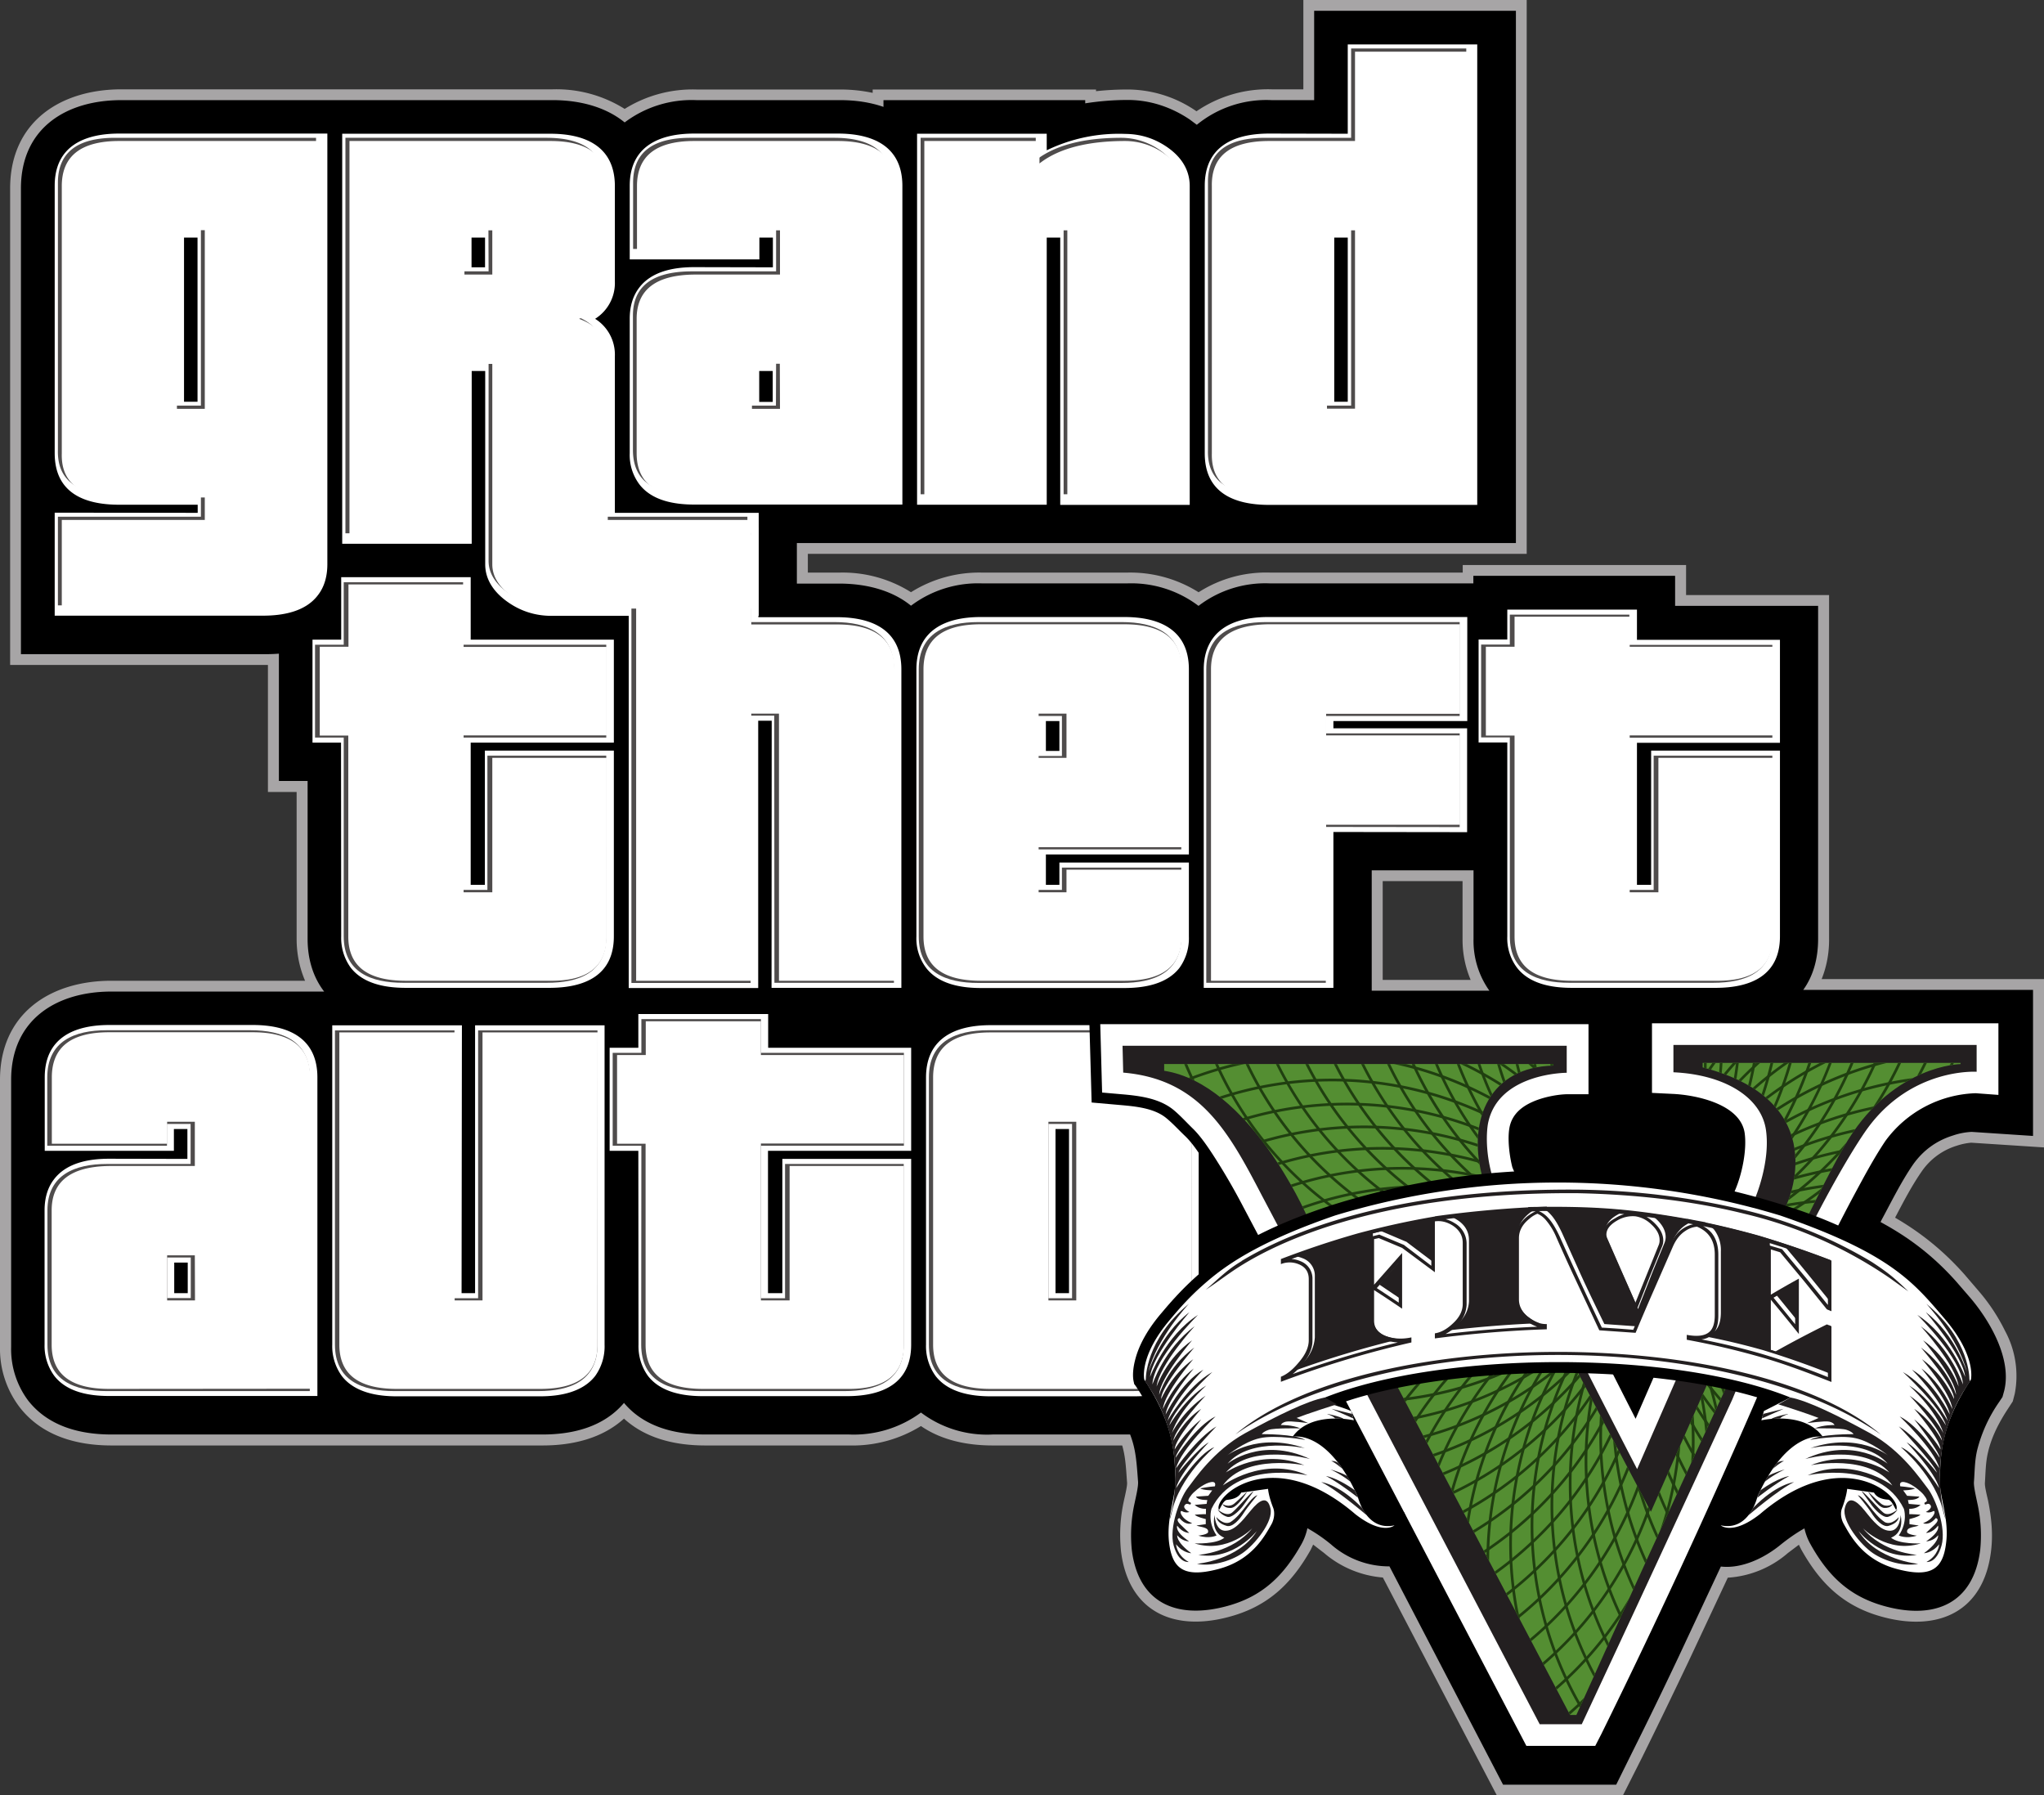 <svg xmlns="http://www.w3.org/2000/svg" xmlns:xlink="http://www.w3.org/1999/xlink" viewBox="0 0 1210.7 1063.2"><rect x="0" y="0" width="1210.7" height="1063.2" fill="#333333" stroke="none"/><path fill="#A7A5A6" d="M710 350.7a74 74 0 0 1 42.6-11.6h113.8v-4.5h132.3v17.8h84.7V556q.1 12.5-4.4 23.8h131.7v99.7l-43.1-2.8a37 37 0 0 0-8.6 1.8 39 39 0 0 0-20.3 14.6c-6.2 8.8-11.2 18.5-16.2 28 15.5 9 28.7 19.7 40.9 33.4l9 10.5a111 111 0 0 1 15.2 23.1 56 56 0 0 1 5.8 37.2l-1.2 4.6-2.6 4c-5.3 8-10 16.9-12.1 26.3-1.4 5.9-1.4 11.9-1.8 17.9-.2 2.3 1.4 8.3 1.9 10.7 2 10.1 3 19.7 1.7 30-4.4 35.3-30.6 47.4-63.2 39-23.4-6-37.6-19.5-49.2-40.2l-1.4-2.8-6.5 4.9a60 60 0 0 1-35.6 14.6l-23.2 49.5q-13.6 28.6-27.6 57l-11.3 22.4h-74.7l-67.5-129a61 61 0 0 1-34.8-14.5l-6.5-5-1.4 3c-11.6 20.6-25.9 34-49.2 40-32.6 8.5-58.8-3.6-63.2-39a94 94 0 0 1 1.7-29.9c.5-2.4 2-8.4 1.9-10.7-.6-7.6-.8-14.9-2.9-22.1H588c-14.9 0-30.2-3-42.5-11.5a77 77 0 0 1-42.6 11.5h-85.2c-17.5 0-35.1-4-48.1-15.9-13 11.8-30.6 15.9-48.2 15.9H66c-20.7 0-41.3-5.7-54.4-22.7A57 57 0 0 1 0 797.7V639.5c0-39 29.4-58.7 66-58.7h114.7q-5-11.7-5-24.8v-87h-17v-75.2H6V111.6c0-39.1 29.4-58.7 66-58.7h255.4A76 76 0 0 1 370 64.5 76 76 0 0 1 412.5 53h85.2q9.8 0 19.2 2v-2h132.3v1q9.3-1 18.8-1a72 72 0 0 1 40.7 12.9 75 75 0 0 1 44.5-13H772V0h132.3v328H478.5v11.1H497a76 76 0 0 1 42.6 11.6 76 76 0 0 1 42.5-11.6h85.2a76 76 0 0 1 42.6 11.6m161.2 229.6a61 61 0 0 1-4.8-24.3v-34.2H819v58.5z"/><path d="M708.9 73.9a65 65 0 0 1 44.3-14.6h25.2V6.4h119.5v315.2H472v24h25c16.6 0 31.7 4.2 42.6 13.1a66 66 0 0 1 42.5-13.2h85.2a66 66 0 0 1 42.6 13.3 65 65 0 0 1 42.6-13.3h120.2V341h119.5v17.8h84.7V556c0 12.4-3.2 22.4-8.8 30.2h136.1v86.5l-36.3-2.4a40 40 0 0 0-11 2.1q-14.6 4.5-23.6 17c-7.2 10.4-13 22.3-19 33.4l-.4.9c16.6 9 30.8 19.6 44.6 35l9 10.4c11.4 13.6 24.3 35.9 19.6 54.6l-1 3.6-2 3a87 87 0 0 0-13 28.5c-1.5 6.5-1.4 12.3-1.9 18.8-.2 3 1.4 9.4 2 12.5a87 87 0 0 1 1.7 27.9c-4 31.3-26.3 41-55.3 33.5-21.8-5.6-34.6-18-45.2-37a34 34 0 0 1-3.6-9.4c-5 2.8-9.9 6.3-14 9.6-9.6 7.9-23 14.4-35.5 13l-25 53.4q-13.5 28.6-27.6 56.8l-9.4 19h-67L823 927.6a52 52 0 0 1-34.6-13 94 94 0 0 0-14-9.6 34 34 0 0 1-3.5 9.4c-10.7 19-23.4 31.4-45.2 37-29 7.5-51.4-2.2-55.3-33.5a87 87 0 0 1 1.7-28c.6-3 2.2-9.4 2-12.4-.9-12-1.3-19.1-4.7-28H588a65 65 0 0 1-42.5-13 67 67 0 0 1-42.6 13h-85.2c-18 0-36.2-4.5-48.1-18.7-12 14.2-30.2 18.7-48.2 18.7H66c-18.6 0-37.4-4.8-49.4-20.2a51 51 0 0 1-10-31.7V639.5c0-35.6 26.7-52.3 59.4-52.3h126c-6.9-9-9.8-19.9-9.8-31.2v-93.5h-17v-75.4q-4 .3-8 .3H12.4V111.6c0-35.7 26.7-52.3 59.5-52.3h255.5c16.6 0 31.7 4.3 42.6 13.2a66 66 0 0 1 42.5-13.2h85.2q14 0 25.6 4v-4h119.5v1.9q12.7-2 25.2-2c13.2 0 25.7 4.2 36.6 11.5zm173.3 512.8a51 51 0 0 1-9.4-30.7v-40.6h-60.3v71.3z"/><path fill="#FFF" d="M117.1 303.7v-4.8H70.6c-21 0-38.2-7.2-38.2-30.5V110c0-23.2 17.2-30.9 38.2-30.9h123.3v255c0 6.6-1.5 13.2-5.7 18.5-7.5 9.8-21 12-32.5 12H32.4v-61zm170.3-84h-8V322h-76.7V79.2H326c21 0 38.2 7.7 38.2 31v56.6a25 25 0 0 1-11.7 22 25 25 0 0 1 11.7 22.1v92.8h85.2v61H326q-13.6-.2-24.7-7.8c-7.9-5.4-13.9-12.9-13.9-22.7zm170.4-61.4v-17.6h-8v12.9H373V110c0-23.2 17.3-30.9 38.2-30.9h85.1c21 0 38.2 7.7 38.2 31v188.7H411.2c-11.6 0-25-2.2-32.5-12a29 29 0 0 1-5.7-18.5v-79.6c0-6.5 1.5-12.9 5.5-18.2 7.5-10 21-12.3 32.7-12.3zM628 140.7h-8v158.2h-76.8V79.2H620V89a98 98 0 0 1 46.6-9.7q13.5.1 24.7 7.8c8 5.5 13.4 13.1 13.4 23.1V299H628zm170.3-61.5V26.3H875V299H751.8c-20.9 0-38.2-7.2-38.2-30.5V110c0-23.3 17.2-30.9 38.2-30.9zM117 140.7h-8v97.2h8zm170.3 0h-8v17.6h8zm170.4 79h-8V238h8zm340.6-79h-8v97.2h8z"/><path fill="#4F4C4C" d="M119 134.5h-16.5v105.7H119zm68.3 197.7q0 26.3-34 26.3h-119V306H119v-13.3H68.2q-34.6 0-33.9-26.2V108.2q0-26.6 33.9-26.6h119zm102-197.7h-16.5v26.2h16.6zm34.4 224a40 40 0 0 1-22.3-7.1q-12-8.4-12-19.2V213.6h-16.6v102.2h-68.2V81.6h119q34 0 34 26.6V165q0 15.8-17 22 17 6.3 17 22v97h85.1v52.5zm136-145H443v26.7h16.6zm-50.9 79.2q-33.9 0-33.9-26.2v-79.6q0-25.8 34-26.2h50.8v-26.2H443v12.9h-68v-39.2q0-26.6 34-26.6h85q34 0 34 26.6v184.5zm221.2 0V134.5h-16.5v158.2h-68.2V81.6h68.2v13.3q17-13.3 50.8-13.3a40 40 0 0 1 22.3 7q11.6 8 11.6 19.6v184.5zm170.3-158.2h-16.5v105.7h16.5zm-50.8 158.2q-34.8 0-34-26.2V108.2q-.4-26.6 34-26.6h50.8V28.7h68.2v264z"/><path fill="#FFF" d="M202 439.8h-16.9v-61h17v-37h76.7v37h84.8v61h-84.8V524h8.4v-79.5h76.4v110c0 23.3-17.4 30.5-38.2 30.5h-85.1c-11.6 0-25-2.2-32.6-12a30 30 0 0 1-5.6-18.5zm255.1-13h-8v158.3h-76.7V312.6h76.8v52.9h46.5c21 0 38.2 7.6 38.2 30.9V585H457zM619.5 506v18h8v-13.2h76.7v43.8a30 30 0 0 1-5.6 18.6c-7.6 9.7-21 11.9-32.6 11.9h-85c-11.6 0-25-2.2-32.5-12a29 29 0 0 1-5.7-18.5V396.4c0-23.3 17.3-31 38.2-31h85c21 0 38.2 7.7 38.2 31V506zm170.3-13.3V585H713V396.4c0-6.8 1.6-13.4 5.7-18.8 7.5-9.8 20.8-12.2 32.5-12.2h117.9V427h-79.3v4.3H869v61.5zm103-53h-17v-61h17V361h76.8v17.9h84.7v61h-84.7V524h8.4v-79.5h76.3v110c0 23.3-17.4 30.5-38.1 30.5H931c-11.6 0-25-2.2-32.5-12a29 29 0 0 1-5.7-18.5zM627.5 427h-8v17.7h8z"/><path fill="#4F4C4C" d="M203.6 436.8h-17v-55h17v-37h70.7v37h84.8v55h-84.8V527h14.4v-79.5h70.4v107c0 21.5-16.1 27.5-35.2 27.5h-85.1c-19 0-35.2-6.2-35.2-27.5zm255-13h-14v158.3H374V315.6h70.8v52.8h49.5c19.2 0 35.2 6.5 35.2 28V582h-70.8zM615 503v24h14v-13.2h70.7v40.8c0 21.3-16.2 27.5-35.2 27.5h-85.1c-19 0-35.2-6.2-35.2-27.5V396.4c0-21.5 16-28 35.2-28h85.1c19.3 0 35.2 6.5 35.2 28V503zm170.3-13.3V582h-70.8V396.4c0-21.4 16.1-28 35.2-28h114.9V424h-79.3v10.3h79.3v55.5zm109-53h-17v-55h17V364h70.8v17.9h84.7v55h-84.7V527h14.4v-79.5h70.3v107c0 21.5-16 27.5-35.1 27.5h-85.2c-19 0-35.2-6.2-35.2-27.5zM629 424h-14v23.7h14z"/><path fill="#FFF" d="M359.3 554.6q0 26.7-33.9 26.2h-85.1q-34 0-34-26.2v-119h-16.9V383h17v-36.9h68.2v37h84.7v52.4h-84.7v92.9h17v-79.6h67.7zm102.1 26.2V422.6H445v158.2h-68.2v-264H445v53h50.8q34 0 34 26.6v184.4zm170.3-158.2h-16.5v26.2h16.5zm68.2 132q0 26.2-33.9 26.2h-85q-34 0-34-26.2V396.4q0-26.7 34-26.7h85q34 0 34 26.7v105.3h-84.8v26.7h16.5V515H700zm85.6-66.2v92.4h-68.2V396.4q0-26.2 33.9-26.7h113.6v53h-79.3v12.8h79.3v52.9zm264.6 66.2q0 26.7-34 26.2H931q-33.9 0-33.9-26.2v-119h-17V383h17v-17.8h68.2V383h84.8v52.5h-84.8v92.9h17v-79.6h67.8zM111 686.3v-17.7h-8v12.9H26.5V638c0-23.3 17.3-31 38.2-31h85.1c21 0 38.2 7.7 38.2 31v188.7H64.6c-11.6 0-25-2.2-32.5-12a30 30 0 0 1-5.7-18.5v-79.5c0-6.5 1.5-13 5.5-18.2 7.5-10 21-12.3 32.7-12.3zm162.4 79.5h8V607.2h76.7v189.1a30 30 0 0 1-5.6 18.6c-7.6 9.7-21 12-32.6 12H235c-11.6 0-25-2.3-32.5-12a30 30 0 0 1-5.7-18.6V607.2h76.8zm104.7-84.3h-17v-61h17v-20H455v20h84.7v61h-84.8v84.3h8.5v-79.5h76.3v110c0 23.3-17.4 30.5-38.2 30.5h-85.1c-11.6 0-25-2.2-32.6-12a30 30 0 0 1-5.6-18.5zM710 796.3a30 30 0 0 1-5.6 18.6c-7.6 9.7-21 12-32.6 12h-85.1c-11.6 0-25-2.3-32.5-12a30 30 0 0 1-5.7-18.6V638.1c0-23.3 17.3-31 38.2-31h85.1c21 0 38.2 7.7 38.2 31zm-598.8-48.6h-8v18.1h8zm522-79.1h-8v97.2h8z"/><path fill="#4F4C4C" d="M112.9 689.3v-23.7h-14v12.9H28v-40.4c0-21.5 16-28 35.2-28h85.1c19.3 0 35.2 6.5 35.2 28v185.7H63.3c-19 0-35.2-6.1-35.2-27.5v-79.5c0-21.2 16.4-27.5 35.2-27.5zm156.3 79.5h14V610.2h70.7v186.1c0 21.4-16.2 27.5-35.1 27.5h-85.2c-19 0-35.2-6.1-35.2-27.5V610.2h70.8zm110.7-90.3h-17v-55h17v-20h70.8v20h84.7v55h-84.7v90.3H465v-79.5h70.3v107c0 21.5-16 27.5-35.2 27.5H415c-19 0-35.2-6.1-35.2-27.5zm325.8 117.8c0 21.4-16.2 27.5-35.1 27.5h-85.2c-19 0-35.2-6.1-35.2-27.5V638.1c0-21.5 16-28 35.2-28h85.2c19.2 0 35.1 6.5 35.1 28zM113 744.7H99v24h14zm522-79.1h-14v103.2h14z"/><path fill="#FFF" d="M115.4 743.4H99v26.7h16.5zm-50.8 79.1q-34 0-34-26.2v-79.5q0-25.8 34-26.3h50.8v-26.2H99v13H30.7V638q0-26.7 33.9-26.7h85.1q34 0 34 26.7v184.4zm289.3-26.2q0 26.2-33.9 26.2h-85q-34 0-34-26.2V611.4h68.3v158.7h16.5V611.4H354zm181.5 0q0 26.7-33.9 26.2h-85.1q-34 0-34-26.2v-119h-16.9v-52.5h17v-20h68.2v20h84.7v52.4h-84.7v92.9h17v-79.6h67.7zm102.1-132H621v105.8h16.5zm68.2 132q0 26.2-33.9 26.2h-85.1q-34 0-34-26.2V638.1q0-26.7 34-26.7h85.1q34 0 34 26.7zm-584.4-660h-16.5v105.8h16.5zm68.2 197.9q0 26.1-33.9 26.2h-119v-52.5h84.7v-13.3H70.6q-34.8 0-34-26.2V110.2q0-26.7 34-26.7h119zm102.1-197.8h-16.5v26.2h16.5zm34.3 224a40 40 0 0 1-22.3-7q-12-8.4-12-19.2V215.5h-16.5v102.3H207V83.5h119q34 0 34 26.6v56.7q0 15.8-17 22 17 6.3 17 22.1v97h85v52.5zm136-145h-16.5v26.7H462zm-50.8 79.2q-34 0-34-26.2v-79.6q0-25.8 34-26.2H462v-26.2h-16.5v12.9h-68.2v-39.1q0-26.7 33.9-26.7h85.1q34 0 34 26.7v184.4zm221.1 0V136.4h-16.5v158.2h-68.2V83.5h68.2v13.3q17-13.3 50.9-13.3a40 40 0 0 1 22.3 7q11.6 8 11.6 19.6v184.5zm170.4-158.2H786V242h16.6zm-50.9 158.2q-34.6 0-33.9-26.2V110.2q-.5-26.7 34-26.7h50.8V30.6h68.2v264z"/><path d="m968.3 825.2 53.6-123a65 65 0 0 0 5.2-30.3c-2-13-26.3-17.3-36.7-17.7l-18.3-.9v-53.7h218v55.6l-20.3-1.3a51 51 0 0 0-16.6 2.7 60 60 0 0 0-31.2 22.7c-7.7 11-13.7 23.2-20 35a1662 1662 0 0 0-58 122.1 4517 4517 0 0 1-89.8 193.3l-5.3 10.6h-48.6l-106.8-204-63-119.2q-7.4-14.1-16-27.6c-3.5-5.4-7.8-12.2-12.5-16.7-3.7-3.5-7.2-7.4-11.1-10.6-7.2-6-18.3-7-27.3-7.8l-17-1.5-1.5-52.8h302.3v54.4h-19.2c-4.8 0-10.8 1.2-15.3 2.8-5.7 2-11.3 5.2-12.5 11.7a52 52 0 0 0 1.6 20.7c.7 2.7 2.4 6 3.6 8.7q4.5 10 9.3 20 13.3 27.8 27.3 55.2z"/><path fill="#FFF" d="M928.2 648c-5.5.1-12.4 1.5-17.4 3.3-8 2.9-15 7.6-16.7 16.4-1.3 6.9 0 17 1.7 23.6a757 757 0 0 0 13.3 29.9q13.4 27.8 27.3 55.3l32.4 63.7 59-135.5c4-9.3 7-23.6 5.6-33.7-2.5-17.2-28.9-22.6-42.7-23.2l-12.2-.6V606h205.2v42.4l-13.5-1a69 69 0 0 0-53.4 28.2c-7.4 11-14.2 24-20.5 35.7a1706 1706 0 0 0-58.3 122.6 4496 4496 0 0 1-89.5 193l-3.6 7h-40.8l-105-200.6-63-119.2a380 380 0 0 0-16.2-28c-3.7-5.8-8.6-13.2-13.5-17.9-3.7-3.6-7.4-7.7-11.4-11-8.5-6.9-20.3-8.3-30.8-9.2l-11.4-1-1.1-40.5h289.2V648z"/><path fill="#231F20" d="M664.9 619.3H928v16s-40.6 0-46.6 29.9c0 0-2.5 12 1.9 29.2 4.3 17.2 86.4 175.6 86.4 175.6l69.8-160.2s9.3-21.5 6.5-40.7-24.3-32.7-54.8-34.1v-16.2h179.6v15.9s-38.4-2.6-64.7 33.6c0 0-31.3 42-80 160.4a31502 31502 0 0 1-89.2 192.4H912L810.5 827.3l-63-119.2c-19.8-38-36.7-69-82.2-72.9z"/><g transform="matrix(.125 0 0 -.125 -132.4 703.7)"><defs><path id="a" d="M8420 588.6v-7.3c-300-7-406.2-253.3-339-518.4 43-169.5 801.1-1595.2 801.1-1595.2l643 1455.4s232.7 487-397.8 649.7V594h1222v-5.6s-309-2.8-531.5-356.5-1288.8-2727-1288.8-2727h-30L7688.4-954l-440.7 832.2s-270.7 616.3-672 678.5v32z"/></defs><clipPath id="b"><use xlink:href="#a" overflow="visible"/></clipPath><g clip-path="url(#b)"><path fill="#548E32" d="M8420 588.6v-7.3c-300-7-406.2-253.3-339-518.4 43-169.5 801.1-1595.2 801.1-1595.2l643 1455.4s232.7 487-397.8 649.7V594h1222v-5.6s-309-2.8-531.5-356.5-1288.8-2727-1288.8-2727h-30L7688.4-954l-440.7 832.2s-270.7 616.3-672 678.5v32z"/><g fill="#203F10"><path d="M10210 318c474 0 903.2-192.1 1213.9-502.8a1711 1711 0 0 0 502.8-1214 1711 1711 0 0 0-502.8-1213.8 1711 1711 0 0 0-1214-502.9c-474 0-903.2 192.2-1213.9 502.9a1711 1711 0 0 0-502.8 1213.9c0 474 192.2 903.2 502.8 1214A1712 1712 0 0 0 10210 318m1204.8-511.9A1699 1699 0 0 1 10210 305.2a1699 1699 0 0 1-1205-499c-308.2-308.4-499-734.4-499-1205s190.8-896.5 499-1204.8a1699 1699 0 0 1 1205-499c470.5 0 896.5 190.7 1204.8 499a1699 1699 0 0 1 499.1 1204.9c0 470.5-190.7 896.5-499 1204.8"/><path d="M10258.3 209.8A1712 1712 0 0 0 11429-386.7c285.3-334.1 443.2-777.1 406-1249.7s-262.5-885.3-596.6-1170.7a1711 1711 0 0 0-1249.6-406A1712 1712 0 0 0 8818-2616.5 1711 1711 0 0 0 8412-1367a1712 1712 0 0 0 596.6 1170.7 1712 1712 0 0 0 1249.6 406m1161-604.8a1699 1699 0 0 1-1162 592c-469 37-908.7-119.7-1240.3-402.9a1699 1699 0 0 1-592.1-1162 1699 1699 0 0 1 402.9-1240.3 1699 1699 0 0 1 1162-592.1c469-37 908.7 119.8 1240.3 403a1699 1699 0 0 1 592.1 1162c37 469-119.7 908.7-402.9 1240.3m-2994.4-972.8"/><path d="M10298 98.2a1711 1711 0 0 0 1120.3-686.7 1712 1712 0 0 0 306.6-1277.6 1711 1711 0 0 0-686.6-1120.3A1711 1711 0 0 0 9760.6-3293a1711 1711 0 0 0-1120.2 686.6 1711 1711 0 0 0-306.7 1277.7 1711 1711 0 0 0 686.7 1120.2A1711 1711 0 0 0 10298 98.2M11408-596a1699 1699 0 0 1-1112 681.5 1699 1699 0 0 1-1268.1-304.3 1699 1699 0 0 1-681.5-1112 1699 1699 0 0 1 304.3-1268c256.3-352.9 647.2-608 1112-681.6s915.3 48 1268 304.4a1699 1699 0 0 1 681.6 1111.9c73.6 464.7-48 915.3-304.4 1268.1"/><path d="m10328-16 .8-.3a1711 1711 0 0 0 1063-772.4 1711 1711 0 0 0 205.5-1297l-.2-.8a1712 1712 0 0 0-772.4-1062.9c-374.6-229.5-836.8-316-1297.8-205.4S8693.5-2957 8464-2582.3a1711 1711 0 0 0-205.4 1297.7 1711 1711 0 0 0 772.5 1063A1711 1711 0 0 0 10328-16.1m1052.8-779.4A1699 1699 0 0 1 10326-28.7h-.1c-457.6 110-916.4 24-1288.2-203.9a1699 1699 0 0 1-766.7-1055 1699 1699 0 0 1 204-1288 1699 1699 0 0 1 1054.9-766.8 1699 1699 0 0 1 1288.1 204 1699 1699 0 0 1 766.7 1054.8v.1a1699 1699 0 0 1-203.9 1288.1"/><path d="M10350.6-132.8a1711 1711 0 0 0 999-853.4 1711 1711 0 0 0 102.8-1310 1711 1711 0 0 0-853.4-999A1711 1711 0 0 0 9289-3398a1711 1711 0 0 0-999 853.5 1711 1711 0 0 0-102.8 1309.9 1711 1711 0 0 0 853.5 999 1711 1711 0 0 0 1309.9 102.8m987.6-859.2a1699 1699 0 0 1-991.6 847.1A1699 1699 0 0 1 9046.5-247a1699 1699 0 0 1-847.2-991.6 1699 1699 0 0 1 102.2-1300.1 1698 1698 0 0 1 991.5-847.1 1699 1699 0 0 1 1300.1 102 1699 1699 0 0 1 847.2 991.6A1699 1699 0 0 1 11338.2-992"/><path d="M10363-250.6a1711 1711 0 0 0 929-929.3c168-406 181.2-876-.3-1313.9a1711 1711 0 0 0-929.2-928.9c-406-168-876-181.2-1314 .3a1711 1711 0 0 0-928.9 929.3 1712 1712 0 0 0 .3 1313.9 1711 1711 0 0 0 929.3 928.9c406 168 876 181.2 1313.9-.3m917.2-934.1a1699 1699 0 0 1-922 922.3 1699 1699 0 0 1-1304.2.2 1699 1699 0 0 1-922.3-922 1699 1699 0 0 1-.2-1304 1699 1699 0 0 1 922-922.4 1699 1699 0 0 1 1304.1-.3 1699 1699 0 0 1 922.3 922 1699 1699 0 0 1 .3 1304.2"/><path d="M10366.3-369a1711 1711 0 0 0 853.1-999.4 1711 1711 0 0 0-103.4-1309.8 1711 1711 0 0 0-999.3-853.1A1711 1711 0 0 0 8806.9-3428a1711 1711 0 0 0-853.1 999.3A1711 1711 0 0 0 8057-1118.8a1711 1711 0 0 0 999.4 853.1A1711 1711 0 0 0 10366.3-369m841-1003.3a1699 1699 0 0 1-846.8 991.9 1699 1699 0 0 1-1300 102.6 1699 1699 0 0 1-992-846.7A1699 1699 0 0 1 7966-2424.7a1699 1699 0 0 1 846.8-991.8 1699 1699 0 0 1 1300-102.7c414.8 134.7 778.2 427.6 992 846.8s237.2 885.3 102.6 1300"/><path d="m10353.6-498.3-.2.1a1699 1699 0 0 1-1287.9 204.3 1699 1699 0 0 1-1055.3-766.3v-.1a1699 1699 0 0 1-204.3-1288 1699 1699 0 0 1 766.3-1055.2v-.1c401.2-245.9 864-306 1288-204.3a1699 1699 0 0 1 1055.3 766.3v.1c246 401.1 306 864 204.4 1288a1699 1699 0 0 1-766.3 1055.2m7.4 10.5a1711 1711 0 0 0 771.3-1062.8 1711 1711 0 0 0-206-1297.7l-.3-.7a1711 1711 0 0 0-1062.8-771.3 1711 1711 0 0 0-1297.7 205.9l-.7.4a1711 1711 0 0 0-771.3 1062.8 1711 1711 0 0 0 205.9 1297.6l.4.8a1711 1711 0 0 0 1062.8 771.3 1711 1711 0 0 0 1297.7-205.9z"/><path d="M10337.4-615.3a1699 1699 0 0 1-1268 305 1699 1699 0 0 1-1112.2-681.2 1699 1699 0 0 1-304.8-1268 1699 1699 0 0 1 681-1112.2 1699 1699 0 0 1 1268-304.8 1699 1699 0 0 1 1112.2 681 1699 1699 0 0 1 304.9 1268.1 1699 1699 0 0 1-681 1112.1m8 10a1711 1711 0 0 0 685.7-1120.2c68.6-434-28.4-894-307.1-1277.4l-.4-.5a1711 1711 0 0 0-1120.2-685.7c-434-68.6-894 28.3-1277.5 307a1711 1711 0 0 0-686.1 1120.6 1711 1711 0 0 0 307 1277.5 1711 1711 0 0 0 1120.6 686.2c434 68.6 894.1-28.4 1277.5-307.1z"/><path d="M10320.4-720.9c360.4-308 561.8-733 596.1-1170.9s-98.5-889-406.5-1249.5c-616-720.7-1699.6-805.6-2420.4-189.6a1712 1712 0 0 0-596 1171c-34.4 438 98.4 889 406.4 1249.4s733 561.8 1171 596.1 889-98.4 1249.4-406.5m583.4-1171.8a1699 1699 0 0 1-591.7 1162.1A1699 1699 0 0 1 9071.9-327c-434.7-34-856.5-234-1162.2-591.7A1699 1699 0 0 1 7506.3-2159c34-434.7 234-856.5 591.6-1162.2 715.4-611.4 1791-527.1 2402.4 188.3a1699 1699 0 0 1 403.5 1240.2M8097.9-3321.2"/><path d="M10286.9-834.5a1711 1711 0 0 0 502.3-1214.1c-.2-439.4-168-878.7-503.3-1213.7a1711 1711 0 0 0-1214-502.3 1711 1711 0 0 0-1213.8 503.2 1711 1711 0 0 0-502.4 1214.1c.2 439.4 168 878.7 503.3 1213.8a1711 1711 0 0 0 1214.1 502.3c439.4-.2 878.7-168 1213.8-503.3m489.5-1214.1c.2 436-166 872.2-498.6 1205A1699 1699 0 0 1 9073.1-344c-436 .2-872.2-166-1205-498.6a1699 1699 0 0 1-499.6-1204.7c-.2-436 166-872.2 498.6-1205A1699 1699 0 0 1 9071.8-3752c436-.2 872.2 166 1205 498.6a1699 1699 0 0 1 499.6 1204.7"/><path d="M10244.4-945.1h.1A1711 1711 0 0 0 10650-2195a1712 1712 0 0 0-597-1170.4A1711 1711 0 0 0 8803.2-3771a1711 1711 0 0 0-1170.4 597 1711 1711 0 0 0-405.6 1249.8 1712 1712 0 0 0 597 1170.4A1712 1712 0 0 0 9074-348.1a1711 1711 0 0 0 1170.4-597m392.8-1248.9c34.4 434.8-97 882.6-402.4 1240.5A1699 1699 0 0 1 9073-360.9a1699 1699 0 0 1-1240.4-402.4c-358-305.5-558.2-727.1-592.6-1161.8s97-882.6 402.4-1240.5c305.5-358 727-558.2 1161.8-592.6s882.5 97 1240.5 402.5a1699 1699 0 0 1 592.5 1161.7"/><path d="M10193.6-1052.2a1711 1711 0 0 0 306.1-1277.8 1712 1712 0 0 0-687-1120 1711 1711 0 0 0-1277.8-306 1711 1711 0 0 0-1120 687 1711 1711 0 0 0-306.1 1277.8 1712 1712 0 0 0 687 1120 1711 1711 0 0 0 1277.8 306 1711 1711 0 0 0 1120-687m293.5-1275.7a1699 1699 0 0 1-303.9 1268.2 1699 1699 0 0 1-1111.6 682 1699 1699 0 0 1-1268.3-304 1699 1699 0 0 1-682-1111.6 1699 1699 0 0 1 304-1268.2 1699 1699 0 0 1 1111.6-682 1699 1699 0 0 1 1268.3 304A1698 1698 0 0 1 10487-2328"/><path d="M10134.4-1154.9a1711 1711 0 0 0 204.9-1297.8 1711 1711 0 0 0-772.1-1062.2l-.7-.4a1711 1711 0 0 0-1297.9-204.9 1711 1711 0 0 0-1062.1 772.1l-.5.8a1711 1711 0 0 0-204.9 1297.8 1711 1711 0 0 0 772.1 1062.2l.8.4A1711 1711 0 0 0 9071.8-382a1712 1712 0 0 0 1062.6-772.9m192.5-1294.8c102 424 42.3 886.9-203.4 1288.2a1699 1699 0 0 1-1054.7 767 1698 1698 0 0 1-1288.1-203.2 1698 1698 0 0 1-767.2-1054.7 1698 1698 0 0 1 203.3-1288l.1-.2c245.7-401.3 630.7-665 1054.7-767s886.8-42.4 1288.1 203.2a1699 1699 0 0 1 767.2 1054.8"/><path d="M10067.4-1252.6a1711 1711 0 0 0 102.3-1310 1711 1711 0 0 0-853.8-998.6 1711 1711 0 0 0-1310-102.3 1711 1711 0 0 0-998.1 853l-.5.8a1711 1711 0 0 0-102.4 1310c136 417.4 431 783.1 853 998.1l.9.5a1711 1711 0 0 0 1310 102.4 1711 1711 0 0 0 998.1-853zm90.2-1306a1699 1699 0 0 1-101.6 1300.1v.1a1699 1699 0 0 1-991.2 847.5 1699 1699 0 0 1-1300-101.4l-.2-.2a1699 1699 0 0 1-847.5-991.2 1699 1699 0 0 1 101.5-1300v-.2a1699 1699 0 0 1 991.3-847.5 1699 1699 0 0 1 1300.2 101.6 1699 1699 0 0 1 847.5 991.2"/><path d="M9992.9-1344.7a1711 1711 0 0 0-.8-1314c-168.4-405.8-491.6-747.3-929.6-928.5s-908.2-167.6-1314 .8a1712 1712 0 0 0-928.5 929.6 1712 1712 0 0 0 .8 1314 1711 1711 0 0 0 929.6 928.5 1711 1711 0 0 0 1314-.8 1712 1712 0 0 0 928.5-929.6m-12.6-1309a1699 1699 0 0 1 .8 1304.1 1699 1699 0 0 1-921.6 922.7 1699 1699 0 0 1-1304.2.8 1699 1699 0 0 1-922.7-921.7 1699 1699 0 0 1-.8-1304.1 1699 1699 0 0 1 921.7-922.7 1699 1699 0 0 1 1304.1-.8 1699 1699 0 0 1 922.7 921.6"/><path d="M9911.4-1430.8a1711 1711 0 0 0-104-1309.8 1711 1711 0 0 0-999.6-852.7 1711 1711 0 0 0-1309.8 104 1712 1712 0 0 0-852.7 999.6 1712 1712 0 0 0 103.9 1309.8 1712 1712 0 0 0 999.7 852.7A1711 1711 0 0 0 9058.7-431a1711 1711 0 0 0 852.7-999.7m-115.3-1304a1699 1699 0 0 1 103.1 1300.1A1699 1699 0 0 1 9053-442.5a1699 1699 0 0 1-1300.1 103.2 1699 1699 0 0 1-992.2-846.4 1699 1699 0 0 1-103.1-1300.1c145-447.6 457.9-794 846.3-992.2a1699 1699 0 0 1 1300-103.1c447.7 145 794 457.9 992.3 846.3"/><path d="M9811-1513a1699 1699 0 0 1-766 1055.4 1699 1699 0 0 1-1287.9 204.9 1699 1699 0 0 1-1055.6-765.9 1699 1699 0 0 1-205-1287.2l.4-.8v-.8A1699 1699 0 0 1 7262.5-3362a1699 1699 0 0 1 1288-204.9h.2A1699 1699 0 0 1 9606.1-2801 1699 1699 0 0 1 9811-1513m12.5 2A1711 1711 0 0 0 9617-2807.7a1711 1711 0 0 0-1063.5-771.6l-.9-.2c-460.8-110-922.5-23-1296.7 206.6a1711 1711 0 0 0-771.5 1062.8l-.2.7-.2.8c-110 460.8-23 922.6 206.6 1296.8s602.1 661 1062.8 771.4l.8.4h.8a1712 1712 0 0 0 1296.8-206.6 1712 1712 0 0 0 771.6-1063.5z"/><path d="M9729.4-1582.3a1711 1711 0 0 0-307.6-1277.4A1711 1711 0 0 0 8301-3545.4a1711 1711 0 0 0-1277.4 307.6A1712 1712 0 0 0 6337.8-2117a1711 1711 0 0 0 307.7 1277.4A1711 1711 0 0 0 7766.3-154a1711 1711 0 0 0 1277.3-307.6 1711 1711 0 0 0 685.8-1120.8m-318-1270a1699 1699 0 0 1 305.4 1268A1698 1698 0 0 1 9036-471.9a1699 1699 0 0 1-1267.9 305.4 1699 1699 0 0 1-1112.4-680.6 1699 1699 0 0 1-305.3-1268A1698 1698 0 0 1 7031-3227.5a1699 1699 0 0 1 1268-305.3 1699 1699 0 0 1 1112.3 680.6"/><path d="M9630-1647a1711 1711 0 0 0-406.9-1249.2A1711 1711 0 0 0 8052-3492a1711 1711 0 0 0-1249.3 407A1711 1711 0 0 0 6207-1913.7a1711 1711 0 0 0 407 1249.3A1711 1711 0 0 0 7785-68.8a1712 1712 0 0 0 1249.3-407A1711 1711 0 0 0 9630-1646.9m-416.6-1241a1699 1699 0 0 1 404 1240.1c-36.7 469.1-260 879-591.3 1162.4a1699 1699 0 0 1-1240 404 1699 1699 0 0 1-1162.4-591.3 1699 1699 0 0 1-404-1240c36.6-469 259.8-879 591.3-1162.4a1699 1699 0 0 1 1240-404c469 36.7 879 259.9 1162.4 591.3M6207-1913.6"/><path d="M9526-1703.5A1712 1712 0 0 0 9022.2-2917a1711 1711 0 0 0-1214.3-502c-474 .4-903.1 192.9-1213.5 503.8A1711 1711 0 0 0 6092.5-1701a1712 1712 0 0 0 503.8 1213.6 1711 1711 0 0 0 1214.2 502 1712 1712 0 0 0 1213.6-503.8 1711 1711 0 0 0 501.8-1214.3M9013.1-2908a1699 1699 0 0 1 500 1204.5c.3 470.5-190 896.7-498.2 1205.3a1699 1699 0 0 1-1204.4 500c-470.6.4-896.7-190-1205.3-498.2a1699 1699 0 0 1-500-1204.5c-.4-470.5 190-896.6 498.1-1205.2a1699 1699 0 0 1 1204.5-500c470.5-.4 896.6 190 1205.3 498.1"/><path d="M9417.7-1751.8A1711 1711 0 0 0 8820.3-2922a1712 1712 0 0 0-1250-405 1712 1712 0 0 0-1170.2 597.4 1711 1711 0 0 0-405 1250 1712 1712 0 0 0 597.4 1170.2 1711 1711 0 0 0 1250 405 1711 1711 0 0 0 1170.2-597.4 1711 1711 0 0 0 405-1250M8812-2912.3a1699 1699 0 0 1 593 1161.5c37.3 469-119 908.9-402 1240.7a1699 1699 0 0 1-1161.5 593c-469 37.3-908.8-119-1240.7-402a1699 1699 0 0 1-593-1161.5c-37.3-469 119-908.8 402-1240.7a1699 1699 0 0 1 1161.5-593c469-37.3 908.8 119 1240.7 402m605.7 1160.5"/><path d="M9306-1791.4a1711 1711 0 0 0-687.4-1119.7 1712 1712 0 0 0-1278-305.7A1711 1711 0 0 0 6221-2529.3a1711 1711 0 0 0-305.7 1278 1711 1711 0 0 0 687.5 1119.7A1711 1711 0 0 0 7880.7 174a1712 1712 0 0 0 1119.7-687.5A1711 1711 0 0 0 9306-1791.4m-695-1109.4c353 256 608.4 646.8 682.4 1111.4S9246.1-874 8990-521a1699 1699 0 0 1-1111.3 682.4A1699 1699 0 0 1 6610.3-142a1699 1699 0 0 1-682.4-1111.4 1699 1699 0 0 1 303.4-1268.4c256-353 646.7-608.3 1111.4-682.3 464.6-74 915.3 47.3 1268.3 303.3"/><path d="M9191.6-1822.1a1711 1711 0 0 0-773.3-1062.3 1711 1711 0 0 0-1297.9-204.4 1711 1711 0 0 0-1062.3 773.3 1711 1711 0 0 0-204.4 1297.9A1711 1711 0 0 0 6627 44.7a1711 1711 0 0 0 1297.9 204.4 1712 1712 0 0 0 1062.3-773.3 1711 1711 0 0 0 204.4-1297.9m-780-1051.4c372 227.5 657.3 597 767.6 1054.3 110.2 457.5 24.6 916.3-202.9 1288.3s-597 657.3-1054.4 767.6a1699 1699 0 0 1-1288.3-203 1699 1699 0 0 1-767.5-1054.3A1699 1699 0 0 1 6069-2308.9a1699 1699 0 0 1 1054.4-767.5 1699 1699 0 0 1 1288.3 202.9"/><path d="M9075-1843.8a1711 1711 0 0 0-854.2-998.3 1711 1711 0 0 0-1310-101.9 1712 1712 0 0 0-998.3 854.3 1711 1711 0 0 0-101.8 1310 1711 1711 0 0 0 854.2 998.3 1711 1711 0 0 0 1309 102.2l1-.3a1711 1711 0 0 0 998.3-854.3 1711 1711 0 0 0 102.2-1309zm-860-986.9a1699 1699 0 0 1 848 990.8 1699 1699 0 0 1-101.2 1300.3A1699 1699 0 0 1 7971 308.3a1699 1699 0 0 1-1300.3-101.1 1699 1699 0 0 1-847.9-990.9A1699 1699 0 0 1 5924-2083.9a1699 1699 0 0 1 990.9-847.9A1699 1699 0 0 1 8215-2830.7"/><path d="M8957.3-1856.2a1711 1711 0 0 0-930-928.2 1711 1711 0 0 0-1314 1.3 1711 1711 0 0 0-928.2 930 1711 1711 0 0 0 1.3 1314 1711 1711 0 0 0 930 928.1 1712 1712 0 0 0 1314-1.3 1711 1711 0 0 0 928.1-930 1711 1711 0 0 0-1.2-1314m-935-916.4a1699 1699 0 0 1 923.1 921.3 1699 1699 0 0 1 1.3 1304.1 1699 1699 0 0 1-921.3 923v.1a1699 1699 0 0 1-1304.1 1.3 1699 1699 0 0 1-923-921.3 1699 1699 0 0 1-1.4-1304.2 1699 1699 0 0 1 921.3-923 1699 1699 0 0 1 1304.2-1.3"/><path d="M8838.8-1859.4a1711 1711 0 0 0-1000-852.3A1711 1711 0 0 0 6529-2607.2a1711 1711 0 0 0-852.3 1000 1711 1711 0 0 0 104.4 1309.7c215.7 422.2 582 717 1000 852.3A1711 1711 0 0 0 8091 450.4c422.2-215.7 717-582 852.3-1000a1712 1712 0 0 0-104.4-1309.8m-1004-840.1a1699 1699 0 0 1 992.6 846c214 419 238 885.1 103.6 1300A1699 1699 0 0 1 8085 439c-419 214-885 238-1300 103.7a1699 1699 0 0 1-992.5-846c-214-419-238-885.2-103.6-1300a1699 1699 0 0 1 846-992.6c419-214 885-238 1300-103.6"/><path d="M8720.4-1853.2a1711 1711 0 0 0-1063.8-771.2 1711 1711 0 0 0-1297.5 207A1711 1711 0 0 0 5588-1353.8 1711 1711 0 0 0 5794.8-56.2 1711 1711 0 0 0 6858.6 715a1711 1711 0 0 0 1297.5-206.8 1711 1711 0 0 0 771.2-1063.9 1711 1711 0 0 0-206.9-1297.5M7653.7-2612a1698 1698 0 0 1 1055.8 765.5A1699 1699 0 0 1 8915-558.6a1699 1699 0 0 1-765.4 1055.8 1699 1699 0 0 1-1288 205.4A1699 1699 0 0 1 5805.8-62.8a1699 1699 0 0 1-205.4-1288 1699 1699 0 0 1 765.4-1055.8 1699 1699 0 0 1 1288-205.4"/><path d="M8603-1837.7c-279.2-383.3-687.1-617.1-1121.1-685.4s-894 29.1-1277.3 308.2-617 687-685.3 1121 29 894 308.1 1277.3c279 383.2 687 617 1121.1 685.3s894-29 1277.2-308.1c383.3-279 617.1-687 685.4-1121a1711 1711 0 0 0-308.2-1277.3m-1123-672.7a1699 1699 0 0 1 1112.6 680.1c277 380.4 373.6 837 305.8 1267.9a1699 1699 0 0 1-680.1 1112.7A1699 1699 0 0 1 6950.4 856a1699 1699 0 0 1-1112.7-680.2A1699 1699 0 0 1 5532-1091.9a1699 1699 0 0 1 680.2-1112.7c380.4-277 837-373.6 1267.8-305.8"/><path d="M8487-1813.1a1711 1711 0 0 0-1171.4-595.3c-438-34-889 99.2-1249.1 407.5a1711 1711 0 0 0-595.2 1171.4c-34 438 99.1 889 407.4 1249.2a1712 1712 0 0 0 1171.4 595.2c438 34 889-99.2 1249.2-407.5A1711 1711 0 0 0 8894.5-564c34-438-99.2-889-407.5-1249.1m-1172.3-582.5a1698 1698 0 0 1 1162.6 590.8c306 357.4 438.1 805 404.4 1239.8A1699 1699 0 0 1 8291 597.7 1699 1699 0 0 1 7051 1002a1698 1698 0 0 1-1162.6-590.8A1699 1699 0 0 1 5484-828.6a1699 1699 0 0 1 590.8-1162.6c357.4-306 805-438.1 1239.9-404.4"/><path d="M8373.4-1779.5A1711 1711 0 0 0 7158.9-2281a1711 1711 0 0 0-1213.3 504.2 1711 1711 0 0 0-501.4 1214.5A1711 1711 0 0 0 5948.4 651 1711 1711 0 0 0 7163 1152.5a1711 1711 0 0 0 1213.3-504.2 1711 1711 0 0 0 501.4-1214.5 1711 1711 0 0 0-504.2-1213.3M7159-2268.2a1699 1699 0 0 1 1205.5 497.7A1699 1699 0 0 1 8865-566.2c.4 436-165.4 872.4-497.7 1205.5s-768.2 500-1204.3 500.5S6290.5 974.4 5957.4 642A1699 1699 0 0 1 5457-562.2c-.5-436 165.4-872.3 497.7-1205.5A1699 1699 0 0 1 7159-2268.2"/><path d="M8262.8-1737a1712 1712 0 0 0-1250.2-404.6 1711 1711 0 0 0-1170 598 1711 1711 0 0 0-404.5 1250c35 438 237 862.6 598 1170A1712 1712 0 0 0 7286 1281a1711 1711 0 0 0 1170-598 1711 1711 0 0 0 404.6-1250c-35-438-237-862.6-598-1170m-1249.1-391.8a1699 1699 0 0 1 1240.8 401.4A1699 1699 0 0 1 8847.9-566a1699 1699 0 0 1-401.5 1240.8 1699 1699 0 0 1-1161.2 593.5 1699 1699 0 0 1-1240.8-401.5 1699 1699 0 0 1-593.5-1161.3 1699 1699 0 0 1 401.5-1240.8 1698 1698 0 0 1 1161.3-593.4"/><path d="M8155.8-1686a1711 1711 0 0 0-1278-305.2 1711 1711 0 0 0-1119.5 688 1711 1711 0 0 0-305.1 1278c69.3 433.8 304 841.2 688 1119.4s844 374.4 1278 305a1711 1711 0 0 0 1119-687.4l.4-.4a1711 1711 0 0 0 305.1-1278 1711 1711 0 0 0-687.4-1119.1zm-1276-292.6a1699 1699 0 0 1 1268.4 302.8c381.1 276.2 614.1 680.6 682.9 1111.2s-26.8 887.4-302.8 1268.4a1699 1699 0 0 1-1111.3 683 1699 1699 0 0 1-1268.5-302.9 1699 1699 0 0 1-682.8-1111 1699 1699 0 0 1 302.9-1268.6c276-381 680.5-614 1111-682.8"/><path d="M8053.2-1626.8a1711 1711 0 0 0-1298-203.9 1711 1711 0 0 0-1062 773.7 1711 1711 0 0 0-204 1298A1711 1711 0 0 0 6263 1303c404.6 247.2 871 307 1298 203.8a1711 1711 0 0 0 1062-773.6c247.2-404.5 307-871 204-1298a1711 1711 0 0 0-773.7-1062m-1295-191.5a1699 1699 0 0 1 1288.3 202.4 1699 1699 0 0 1 768 1054A1699 1699 0 0 1 8612 726.6a1699 1699 0 0 1-1054 768A1699 1699 0 0 1 6269.6 1292a1699 1699 0 0 1-768-1054.1 1699 1699 0 0 1 202.5-1288.4 1699 1699 0 0 1 1054-767.9"/><path d="M7955.5-1559.7a1711 1711 0 0 0-1310-101.4A1711 1711 0 0 0 5648-807.4l-.5 1a1712 1712 0 0 0-101.4 1310 1711 1711 0 0 0 853.7 997.5l1.2 1.2h1.2a1711 1711 0 0 0 1308.6 100.6 1711 1711 0 0 0 998-854.6l.7-1.4a1711 1711 0 0 0 100.6-1308.6 1712 1712 0 0 0-854.6-998m-1306-89.2a1699 1699 0 0 1 1300.2 100.6c419.5 213 713 576 848.3 990.5a1699 1699 0 0 1-100.6 1300.3v.1a1699 1699 0 0 1-990.6 848.2 1699 1699 0 0 1-1300.3-100.6zm-990.6 848.2c213-419.5 576-712.9 990.5-848.2zm0 .2v-.2zM5558.2 499.6a1698 1698 0 0 1 100.5-1300.1zm848.2 990.6a1698 1698 0 0 1-848.2-990.6z"/><path d="M7862.1-1485.7a1711 1711 0 0 0-1312.6 2.3A1711 1711 0 0 0 5621.7-553a1711 1711 0 0 0 1.7 1314 1711 1711 0 0 0 930.4 927.8 1711 1711 0 0 0 1314-1.8 1712 1712 0 0 0 927.7-930.2l.5-1.2v-.3a1711 1711 0 0 0-2.3-1312.6 1712 1712 0 0 0-930.3-927.8zm-1307.7 14.2a1699 1699 0 0 1 1304.1-1.8h.1A1699 1699 0 0 1 8782-552.4a1699 1699 0 0 1 1.8 1304.1 1699 1699 0 0 1-920.9 923.5 1699 1699 0 0 1-1304.1 1.7A1699 1699 0 0 1 5635.1 756a1699 1699 0 0 1-1.7-1304.1 1698 1698 0 0 1 920.9-923.4"/><path d="M7777.4-1403.6c-451-145.8-918.5-95-1309.7 105-391 200-705.9 549-851.8 999.9l-.1.4c-145.9 451-95 918.5 104.9 1309.7 200 391 549 705.9 999.9 851.8l.4.1c451 145.9 918.6 95.1 1309.7-105s706.1-549.2 852-1000.2 95-918.5-105-1309.7a1712 1712 0 0 0-1000.3-852m-1303.9 116.3a1699 1699 0 0 1 1300-104.1 1699 1699 0 0 1 992.9 845.6c198.5 388.2 248.9 852.2 104.1 1300S8413.2 1548.5 8025 1747a1699 1699 0 0 1-1299.8 104.2h-.2a1699 1699 0 0 1-992.8-845.6A1699 1699 0 0 1 5628-294.3v-.1a1699 1699 0 0 1 845.6-992.9"/><path d="M7698.1-1315.5a1711 1711 0 0 0-1297.4 207.4A1712 1712 0 0 0 5629.9-44a1711 1711 0 0 0 207.4 1297.5 1711 1711 0 0 0 1064.1 770.8A1711 1711 0 0 0 8199 1816.8a1711 1711 0 0 0 770.8-1064 1711 1711 0 0 0-207.5-1297.5 1711 1711 0 0 0-1064-770.8m-1290.7 218.3a1699 1699 0 0 1 1287.8-205.9 1699 1699 0 0 1 1056.2 765 1699 1699 0 0 1 205.8 1287.9 1699 1699 0 0 1-765 1056.1 1699 1699 0 0 1-1287.8 205.9 1699 1699 0 0 1-1056.2-765A1699 1699 0 0 1 5642.4-41a1699 1699 0 0 1 765-1056.2"/><path d="M7626-1221.5a1711 1711 0 0 0-1277.1 308.6 1711 1711 0 0 0-685 1121.4 1711 1711 0 0 0 308.7 1277.1c258.8 355 653 611.4 1121.3 684.9a1712 1712 0 0 0 1277.2-308.6c355-258.8 611.4-653 684.9-1121.3a1712 1712 0 0 0-308.7-1277.2A1711 1711 0 0 0 7626-1221.5m-1269.6 319A1699 1699 0 0 1 7624-1209a1699 1699 0 0 1 1113 680 1699 1699 0 0 1 306.4 1267.7 1699 1699 0 0 1-679.8 1113A1699 1699 0 0 1 7095.9 2158a1699 1699 0 0 1-1113-679.8 1699 1699 0 0 1-306.3-1267.7 1699 1699 0 0 1 679.8-1113"/><path d="M7561.5-1122a1711 1711 0 0 0-1249 407.8 1711 1711 0 0 0-594.8 1171.7 1711 1711 0 0 0 408 1249 1711 1711 0 0 0 1171.6 594.7 1711 1711 0 0 0 1249-408A1711 1711 0 0 0 9141 721.7a1711 1711 0 0 0-407.9-1249A1711 1711 0 0 0 7561.5-1122M6320.8-704.5a1699 1699 0 0 1 1239.7-405 1699 1699 0 0 1 1163 590.4 1699 1699 0 0 1 404.8 1239.7 1698 1698 0 0 1-590.3 1163 1699 1699 0 0 1-1239.7 404.8 1699 1699 0 0 1-1163-590.2 1699 1699 0 0 1-404.8-1239.8 1699 1699 0 0 1 590.3-1162.8m976.5 3005.6"/><path d="M7505-1018c-474 .8-903 193.6-1213.2 504.8A1711 1711 0 0 0 5791 701.5c.8 474 193.6 903 504.7 1213.1a1711 1711 0 0 0 1214.7 501c474-.8 903-193.6 1213.1-504.8a1711 1711 0 0 0 501-1214.7c-.8-474-193.6-903-504.8-1213.1A1711 1711 0 0 0 7505-1018M6300.9-504.1a1699 1699 0 0 1 1204-501A1699 1699 0 0 1 8710.7-508a1699 1699 0 0 1 501 1204.1 1699 1699 0 0 1-497.2 1205.7 1699 1699 0 0 1-1204.1 501 1699 1699 0 0 1-1205.7-497.3 1699 1699 0 0 1-501-1204A1699 1699 0 0 1 6301-504.2"/><path d="M7456.8-909.7c-472.5 38-885 263.9-1169.8 598.4A1711 1711 0 0 0 5883 939a1711 1711 0 0 0 598.4 1169.7 1711 1711 0 0 0 1250.2 404 1711 1711 0 0 0 1169.8-598.3 1711 1711 0 0 0 404-1250.3A1711 1711 0 0 0 8707-505.6a1711 1711 0 0 0-1250.2-404M6296.8-303c282.6-332 692-556.3 1161-594 469-37.6 909 118.4 1241 401S9255 196.2 9292.7 665.2s-118.4 909-401 1241a1698 1698 0 0 1-1161 594 1699 1699 0 0 1-1241-401 1699 1699 0 0 1-594-1161.1c-37.6-469 118.4-909 401-1241m1433.8 2803"/><path d="M7417.3-798A1711 1711 0 0 0 6298-109.5a1711 1711 0 0 0-304.7 1278.1 1711 1711 0 0 0 688.4 1119.2 1711 1711 0 0 0 1277.5 304.7h.6A1712 1712 0 0 0 9079.1 1904a1711 1711 0 0 0 304.7-1277.5v-.6a1711 1711 0 0 0-688.4-1119.2A1711 1711 0 0 0 7417.2-798M6308.4-102a1699 1699 0 0 1 1110.9-683.3A1699 1699 0 0 1 8687.9-483 1699 1699 0 0 1 9371 627.8a1699 1699 0 0 1-302.4 1268.7A1699 1699 0 0 1 7958 2579.7h-.1a1699 1699 0 0 1-1268.6-302.3A1699 1699 0 0 1 6006 1166.5 1699 1699 0 0 1 6308.4-102"/><path d="M7386.6-683.5A1711 1711 0 0 0 6325 90.6a1712 1712 0 0 0-203.3 1298.1l.1.7a1711 1711 0 0 0 774 1061 1711 1711 0 0 0 1298 203.4l.7-.2a1712 1712 0 0 0 1061-774c229-375 314.9-837.3 203.4-1298a1711 1711 0 0 0-774.1-1061.7 1711 1711 0 0 0-1298-203.4m-1051 780.8a1699 1699 0 0 1 1053.8-768.4C7847-781.7 8305.8-696.4 8678-469.2s657.8 596.4 768.4 1053.8A1699 1699 0 0 1 9244.5 1873a1699 1699 0 0 1-1053.8 768.4h-.1a1699 1699 0 0 1-1288.3-202A1698 1698 0 0 1 6134 1385.8v-.1A1699 1699 0 0 1 6335.7 97.3"/><path d="M7364.7-566.8A1711 1711 0 0 0 6367.4 288a1711 1711 0 0 0-100.9 1310 1711 1711 0 0 0 855.1 997.7 1711 1711 0 0 0 1310 100.8 1712 1712 0 0 0 997.7-855 1711 1711 0 0 0 100.9-1310l-.2-.4a1712 1712 0 0 0-854.9-997.3 1711 1711 0 0 0-1310-100.9zm-985.9 860.7A1699 1699 0 0 1 7369-554.8a1699 1699 0 0 1 1300.3 100A1699 1699 0 0 1 9518 535.6v.2a1699 1699 0 0 1-100 1300 1698 1698 0 0 1-990.2 848.7 1699 1699 0 0 1-1300.3-100.1 1699 1699 0 0 1-848.7-990.2 1699 1699 0 0 1 100.1-1300.3"/><path d="M7357.6-437.3a1699 1699 0 0 1 1304.2-2.3A1699 1699 0 0 1 9585.5 481a1699 1699 0 0 1 2.5 1304 1699 1699 0 0 1-920.6 923.8 1699 1699 0 0 1-1304.2 2.3 1699 1699 0 0 1-923.7-920.6 1699 1699 0 0 1-2.3-1304.1 1699 1699 0 0 1 920.5-923.8m-4.9-11.8a1712 1712 0 0 0-927.4 930.7 1711 1711 0 0 0 2.2 1314 1711 1711 0 0 0 930.8 927.4 1711 1711 0 0 0 1314-2.3 1711 1711 0 0 0 927.4-930.7 1711 1711 0 0 0-2.3-1314 1711 1711 0 0 0-930.8-927.4 1712 1712 0 0 0-1313.9 2.3"/><path d="M7355.5-319.3a1699 1699 0 0 1 1300-104.6 1698 1698 0 0 1 993.1 845.2 1699 1699 0 0 1 104.7 1300 1699 1699 0 0 1-845.2 993.1 1699 1699 0 0 1-1300 104.7 1699 1699 0 0 1-993.2-845.2v-.1a1699 1699 0 0 1-104.6-1299.9c134-415 426.3-778.8 845.2-993.2m-6.8-10.8A1712 1712 0 0 0 6498 670a1711 1711 0 0 0 105.5 1309.7l.5 1a1711 1711 0 0 0 1000.1 850.5c418 135 887.7 110.6 1309.7-105.4s716.5-582.6 851.5-1000.7c135-418 110.5-887.6-105.4-1309.6a1712 1712 0 0 0-1000.7-851.6 1711 1711 0 0 0-1309.6 105.5z"/><path d="M7356-212.3A1711 1711 0 0 0 6585.4 852a1711 1711 0 0 0 208 1297.4l.4.6a1712 1712 0 0 0 1064 769.8 1712 1712 0 0 0 1297.3-208l.7-.4a1711 1711 0 0 0 769.7-1064A1711 1711 0 0 0 9717.7 350a1712 1712 0 0 0-1064.4-770.3 1711 1711 0 0 0-1297.4 207.9M6598 855a1699 1699 0 0 1 764.6-1056.4 1699 1699 0 0 1 1287.7-206.4 1699 1699 0 0 1 1056.5 764.6 1699 1699 0 0 1 206.4 1287.8A1699 1699 0 0 1 9148.5 2701v.1a1699 1699 0 0 1-1287.7 206.3 1699 1699 0 0 1-1056.4-764.6v-.1A1699 1699 0 0 1 6598 855"/><path d="M7371.5-94.8A1711 1711 0 0 0 6687 1026.8c-68 434 29.8 894 309.1 1277a1712 1712 0 0 0 1121.6 684.4c434 68 894-29.7 1277-309a1711 1711 0 0 0 684.5-1121.7c67.9-434-29.8-894-309.1-1277a1712 1712 0 0 0-1121.6-684.4c-434-68-894 29.7-1277 309.1m-671.9 1123.5A1699 1699 0 0 1 7379-84.5a1699 1699 0 0 1 1267.5-306.8A1699 1699 0 0 1 9759.7 288a1699 1699 0 0 1 306.9 1267.6 1699 1699 0 0 1-679.4 1113.2 1699 1699 0 0 1-1267.5 306.8 1699 1699 0 0 1-1113.2-679.3 1699 1699 0 0 1-306.9-1267.6"/><path d="M7396.1 21a1711 1711 0 0 0-594.3 1172 1711 1711 0 0 0 408.5 1248.8A1711 1711 0 0 0 8382.2 3036c438 33.6 888.9-99.9 1248.8-408.5a1711 1711 0 0 0 594.3-1171.8c33.6-438-99.9-889-408.5-1248.8C9508.3-153 9083-353.7 8645-387.3S7756-287.5 7396 21m-581.4 1173A1699 1699 0 0 1 7404.5 30.8 1699 1699 0 0 1 8644-374.6a1699 1699 0 0 1 1163.1 589.9 1699 1699 0 0 1 405.4 1239.5A1698 1698 0 0 1 9622.7 2618c-357.3 306.3-804.8 438.8-1239.6 405.4s-856.9-232.6-1163.1-589.8A1699 1699 0 0 1 6814.6 1194"/><path d="M7429.9 134.7a1711 1711 0 0 0-500.5 1214.9c.9 439.3 169.3 878.4 505.2 1213S8210 3063.7 8649.5 3063s878.4-169.4 1213-505.2a1711 1711 0 0 0 500.3-1214.9 1711 1711 0 0 0-505.1-1213 1711 1711 0 0 0-1214.9-500.4 1711 1711 0 0 0-1213 505.2m-487.7 1214.9a1698 1698 0 0 1 496.7-1205.9 1699 1699 0 0 1 1203.9-501.4c436-.9 872.5 164.6 1205.9 496.7a1699 1699 0 0 1 501.4 1203.9c.9 436-164.7 872.5-496.8 1205.8a1699 1699 0 0 1-1203.8 501.5 1699 1699 0 0 1-1205.9-496.8 1699 1699 0 0 1-501.4-1203.8"/><path d="M7472.4 245.3a1711 1711 0 0 0-403.6 1250.4 1712 1712 0 0 0 598.9 1169.5A1712 1712 0 0 0 8918 3068.8a1711 1711 0 0 0 1169.5-598.9 1711 1711 0 0 0 403.6-1250.4A1712 1712 0 0 0 9892.7 50.3l-.4-.3A1711 1711 0 0 0 8642-353.6 1711 1711 0 0 0 7472.7 245zm-390.8 1249.4A1699 1699 0 0 1 7481.8 254l.3-.3A1699 1699 0 0 1 8643-340.8 1699 1699 0 0 1 9883.8 59.4l.4.3a1699 1699 0 0 1 594.3 1160.8 1699 1699 0 0 1-400.5 1241.2A1699 1699 0 0 1 8917.1 3056 1699 1699 0 0 1 7676 2655.5a1699 1699 0 0 1-594.4-1160.8"/><path d="M7523.5 352.2a1712 1712 0 0 0-304.2 1278.3c69.7 433.8 304.7 841 688.8 1118.9s844.4 373.7 1278.3 304.1a1711 1711 0 0 0 1118.6-688.3l.3-.5a1711 1711 0 0 0 304.1-1278.2A1711 1711 0 0 0 9921.1-32.1l-.4-.3a1711 1711 0 0 0-1278.3-304.2 1711 1711 0 0 0-1119 688.8M7232 1628.5a1699 1699 0 0 1 301.8-1268.8A1699 1699 0 0 1 8644.4-324c430.5-69 887.5 26.1 1268.6 302a1699 1699 0 0 1 683.7 1110.6c69.1 430.5-26 887.4-301.8 1268.6v.1A1699 1699 0 0 1 9184.2 3041c-430.5 69-887.4-26-1268.7-301.9A1699 1699 0 0 1 7232 1628.5"/><path d="M7593.7 461.5v-.2a1699 1699 0 0 1 1053.5-768.6 1699 1699 0 0 1 1288.5 201.4c401.7 245 666 629.7 768.8 1053.5A1699 1699 0 0 1 10503 2236c-245 401.7-629.7 666-1053.5 768.7s-886.8 43.7-1288.5-201.3l-.1-.1A1699 1699 0 0 1 7392.3 1750a1699 1699 0 0 1 201.4-1288.5m-11.9-5.1A1711 1711 0 0 0 7380 1753a1711 1711 0 0 0 774.5 1061.4l1.6 1a1711 1711 0 0 0 1296.6 201.8 1712 1712 0 0 0 1061.4-774.5A1711 1711 0 0 0 10717 944.6c-103.5-427-369.8-814.6-774.5-1061.4s-871.2-306.3-1298.2-202.9a1711 1711 0 0 0-1061.4 774.5z"/><path d="M7661.4 558.2v-.1a1699 1699 0 0 1 989.9-849c414.4-135.6 880.6-113.1 1300.3 99.6s713.5 575.5 849 989.9a1699 1699 0 0 1-99.5 1300.3 1699 1699 0 0 1-989.9 849 1699 1699 0 0 1-1300.3-99.5h-.1a1699 1699 0 0 1-849-989.9 1699 1699 0 0 1 99.6-1300.3m-12.1-4.4a1711 1711 0 0 0-99.6 1308.7 1711 1711 0 0 0 855.4 997.3l1.4.7a1711 1711 0 0 0 1308.7 99.7c417.5-136.7 783-432.6 997.3-855.5s237-892.5 100.3-1310a1711 1711 0 0 0-855.4-997.4 1711 1711 0 0 0-1310-100.3A1712 1712 0 0 0 7650 552.4z"/><path d="M7724.6 644.4a1711 1711 0 0 0 2.8 1314 1711 1711 0 0 0 931.1 927l1.2.6a1712 1712 0 0 0 1312.8-3.3 1711 1711 0 0 0 927-931.1l.5-1.3c180-438 165.6-907.5-3.3-1312.6a1711 1711 0 0 0-931-927.1l-1.3-.5a1711 1711 0 0 0-1312.7 3.3 1711 1711 0 0 0-927 931m14.7 1309a1699 1699 0 0 1-2.8-1304 1699 1699 0 0 1 920.1-924.2c402.6-167.8 869-182 1304.2-2.8a1699 1699 0 0 1 924.1 920.2c167.8 402.5 182 869 2.9 1304.1l-.2.2a1699 1699 0 0 1-920 924 1699 1699 0 0 1-1304.2 2.7 1699 1699 0 0 1-924.1-920.1"/><path d="M7818.4 734.3v-.1a1699 1699 0 0 1 844.8-993.5 1699 1699 0 0 1 1300-105.1c447.8 144.4 794.7 456.7 993.5 844.8s249.6 852 105.1 1300a1699 1699 0 0 1-844.8 993.4A1699 1699 0 0 1 8917.1 2879h-.1a1699 1699 0 0 1-993.4-844.8 1699 1699 0 0 1-105.2-1300m-12.5-2.9A1711 1711 0 0 0 7912.2 2040a1711 1711 0 0 0 1001 851.1l1 .4a1711 1711 0 0 0 1308.6-106.3 1711 1711 0 0 0 851.2-1001l.3-1A1711 1711 0 0 0 10968 474.6a1712 1712 0 0 0-1001-851.2 1711 1711 0 0 0-1309.6 106 1711 1711 0 0 0-851.1 1001z"/><path d="M7894.4 809.6a1711 1711 0 0 0 208.4 1297.3 1712 1712 0 0 0 1064.7 770 1711 1711 0 0 0 1297.3-208.5 1711 1711 0 0 0 770-1064.7 1711 1711 0 0 0-208.5-1297.3c-230.4-374.1-603.5-660.3-1064.7-770s-923.1-22-1297.3 208.5a1711 1711 0 0 0-770 1064.7M8113.7 2100a1699 1699 0 0 1-206.9-1287.6A1699 1699 0 0 1 8671-244.3 1699 1699 0 0 1 9958.7-451a1699 1699 0 0 1 1056.8 764 1699 1699 0 0 1 206.8 1287.6 1699 1699 0 0 1-764.2 1056.8 1699 1699 0 0 1-1287.6 206.9A1699 1699 0 0 1 8113.7 2100"/><path d="M7988.5 881.6a1712 1712 0 0 0 309.6 1277 1711 1711 0 0 0 1121.9 684c468.3 73 922-50.6 1276.9-309.7a1711 1711 0 0 0 684-1121.8c73-468.4-50.6-922-309.6-1277a1711 1711 0 0 0-1122-684c-468.3-73-922 50.6-1276.8 309.7a1712 1712 0 0 0-684 1121.8m320 1269.4A1699 1699 0 0 1 8001 883.6 1699 1699 0 0 1 8680-230a1699 1699 0 0 1 1267.4-307.3 1699 1699 0 0 1 1113.6 679 1699 1699 0 0 1 307.4 1267.4 1699 1699 0 0 1-679 1113.5A1699 1699 0 0 1 9422 2830a1699 1699 0 0 1-1113.6-679"/><path d="M8088 946a1711 1711 0 0 0 408.8 1248.7A1711 1711 0 0 0 9669 2788.6a1711 1711 0 0 0 1248.7-409 1711 1711 0 0 0 593.8-1172 1711 1711 0 0 0-408.9-1248.7 1711 1711 0 0 0-1172-593.8h-.1A1712 1712 0 0 0 8681.7-226 1711 1711 0 0 0 8088 946m418.5 1240.4A1699 1699 0 0 1 8100.7 947 1699 1699 0 0 1 8690-216.3a1699 1699 0 0 1 1239.4-405.9 1699 1699 0 0 1 1163.3 589.4c284 331 441.7 770.2 405.8 1239.4a1699 1699 0 0 1-589.3 1163.4 1699 1699 0 0 1-1239.4 405.8 1699 1699 0 0 1-1163.4-589.4m1424-2821.3h-.1"/><path d="M8192.1 1002.5c1.1 474 194.3 902.8 505.7 1212.8a1712 1712 0 0 0 1215 500c474.1-1.2 902.9-194.3 1212.8-505.7s501-741 500-1215.1a1712 1712 0 0 0-505.7-1212.8 1712 1712 0 0 0-1215-500A1712 1712 0 0 0 8692-212.5c-310 311.4-501 741-500 1215.1m514.7 1203.7a1699 1699 0 0 1-502-1203.7c-1-470.5 188.7-897 496.4-1206a1699 1699 0 0 1 1203.6-502c470.6-1 897 188.7 1206.1 496.3a1699 1699 0 0 1 502 1203.7c1 470.5-188.7 897-496.4 1206a1699 1699 0 0 1-1203.7 502 1699 1699 0 0 1-1206-496.3"/><path d="M8300.4 1050.6a1711 1711 0 0 0 599.3 1169.3 1711 1711 0 0 0 1250.6 403 1711 1711 0 0 0 1169.3-599.2 1711 1711 0 0 0 403-1250.6 1712 1712 0 0 0-599.2-1169.3 1711 1711 0 0 0-1250.6-403A1711 1711 0 0 0 8703.5-200a1711 1711 0 0 0-403 1250.6M8908 2210.2a1699 1699 0 0 1-594.8-1160.6 1699 1699 0 0 1 400-1241.3 1699 1699 0 0 1 1160.6-594.8 1699 1699 0 0 1 1241.3 400 1699 1699 0 0 1 594.8 1160.6 1699 1699 0 0 1-400 1241.3 1699 1699 0 0 1-1160.6 594.8 1699 1699 0 0 1-1241.3-400"/><path d="M8412.2 1090a1711 1711 0 0 0 689.2 1118.7c356 257.4 810.3 379 1278.4 303.6a1711 1711 0 0 0 1118.6-689.2c257.4-356 379-810.3 303.6-1278.3A1712 1712 0 0 0 11112.8-574a1711 1711 0 0 0-1278.3-303.6 1711 1711 0 0 0-1118.7 689.2A1711 1711 0 0 0 8412.2 1090m696.7 1108.3A1699 1699 0 0 1 8424.8 1088a1699 1699 0 0 1 301.4-1268.8A1699 1699 0 0 1 9836.5-865a1698 1698 0 0 1 1268.8 301.4 1699 1699 0 0 1 684.1 1110.2 1699 1699 0 0 1-301.4 1269 1699 1699 0 0 1-1110.3 684A1699 1699 0 0 1 9109 2198.3"/><path d="M8526.7 1120.6a1711 1711 0 0 0 774.9 1061 1711 1711 0 0 0 1298.2 202.4 1711 1711 0 0 0 1061.1-774.9A1711 1711 0 0 0 11863.3 311a1711 1711 0 0 0-775-1061.1 1711 1711 0 0 0-1298.2-202.4 1712 1712 0 0 0-1061 775 1711 1711 0 0 0-202.4 1298.2m781.5 1050.2a1699 1699 0 0 1-769.1-1053.2C8428 660.3 8513 201.4 8739.9-171s596-658.2 1053.2-769.2 916.2-26 1288.6 200.9 658.2 596 769.2 1053.2 26 916.2-200.9 1288.6a1699 1699 0 0 1-1053.2 769.1 1699 1699 0 0 1-1288.6-200.8"/><path d="M8655.4 1138.1a1699 1699 0 0 1 99-1300.4 1699 1699 0 0 1 989.4-849.4h.2a1699 1699 0 0 1 1300.4 99 1699 1699 0 0 1 849.4 989.4v.2a1699 1699 0 0 1-99 1300.4 1699 1699 0 0 1-988.6 849.1h-.5l-.8.4a1699 1699 0 0 1-1300.1-99.1c-389-197-703-542.5-849.4-989.6m-12 4.4A1711 1711 0 0 0 9499 2139a1711 1711 0 0 0 1309.1 100.1l1-.3.4-.1a1711 1711 0 0 0 996.7-855.7 1711 1711 0 0 0 100.1-1309l-.3-1a1711 1711 0 0 0-855.9-997 1711 1711 0 0 0-1309-100.2l-1 .3A1712 1712 0 0 0 8743-168a1711 1711 0 0 0-100.2 1309.2v.4z"/><path d="M8761 1154.3a1711 1711 0 0 0 931.5 926.7 1711 1711 0 0 0 1314-3.3 1711 1711 0 0 0 926.7-931.4 1711 1711 0 0 0-3.4-1314 1711 1711 0 0 0-931.4-926.7 1711 1711 0 0 0-1314 3.3 1711 1711 0 0 0-926.6 931.5 1711 1711 0 0 0 3.3 1314m936.4 915a1699 1699 0 0 1-924.5-919.9 1699 1699 0 0 1-3.3-1304.1 1699 1699 0 0 1 919.8-924.5c434.3-181.2 900.8-169.2 1304.1-3.4S11737-597 11918-162.7a1699 1699 0 0 1 3.4 1304.1 1699 1699 0 0 1-919.9 924.5 1699 1699 0 0 1-1304.1 3.3"/><path d="M8879.5 1157.3A1711 1711 0 0 0 9881 2008a1711 1711 0 0 0 1309.6-106.4 1711 1711 0 0 0 850.7-1001.3A1711 1711 0 0 0 11935.5-408l-.8-1.4a1711 1711 0 0 0-1001.3-850.8 1711 1711 0 0 0-1308.1 105.7l-1.5.8a1711 1711 0 0 0-850.7 1001.3 1711 1711 0 0 0 106.4 1309.6m1005.3 838.6a1699 1699 0 0 1-994-844.4 1699 1699 0 0 1-105.5-1300 1699 1699 0 0 1 844.2-993.7h.2a1699 1699 0 0 1 1299.8-105.8 1699 1699 0 0 1 993.8 844.4 1699 1699 0 0 1 105.7 1300 1699 1699 0 0 1-844.3 993.8 1699 1699 0 0 1-1300 105.7"/><path d="M8998.4 1151.7a1711 1711 0 0 0 1064.5 768.8 1711 1711 0 0 0 1295.6-208l1.6-1a1711 1711 0 0 0 769.5-1065 1711 1711 0 0 0-208-1295.6v-.9l-1.4-1.4a1711 1711 0 0 0-1064.5-768.8 1711 1711 0 0 0-1297.2 209l-.8.4A1712 1712 0 0 0 8789-146.3 1711 1711 0 0 0 8998 1151zm1067.4 756.3a1699 1699 0 0 1-1057-763.8h-.1a1699 1699 0 0 1-207.3-1287.5 1699 1699 0 0 1 763.8-1057.1h.1a1699 1699 0 0 1 1287.4-207.4 1699 1699 0 0 1 1057 763.8h.1a1699 1699 0 0 1 207.4 1287.6 1699 1699 0 0 1-763.7 1057h-.1a1699 1699 0 0 1-1287.6 207.4"/><path d="M9115.4 1135.3c279.6 382.8 688 616 1122 683.6a1711 1711 0 0 0 1276.9-310.2l.4-.3a1711 1711 0 0 0 683.1-1121.8c67.6-434.1-30.5-894-310.1-1276.8l-.3-.4a1711 1711 0 0 0-1121.8-683.1 1711 1711 0 0 0-1276.8 310 1712 1712 0 0 0-683.6 1122.2 1711 1711 0 0 0 310.2 1276.8m1124 671a1699 1699 0 0 1-1113.8-678.5 1699 1699 0 0 1-307.8-1267.3 1699 1699 0 0 1 678.5-1113.8 1699 1699 0 0 1 1267.3-307.8 1699 1699 0 0 1 1113.8 678.5 1699 1699 0 0 1 307.8 1267.3 1699 1699 0 0 1-678.5 1113.7l-.1.1a1699 1699 0 0 1-1267.2 307.8"/><path d="M9231.2 1110.5a1711 1711 0 0 0 1172.4 593.4 1711 1711 0 0 0 1248.5-409.4 1712 1712 0 0 0 593.3-1172.3 1711 1711 0 0 0-409.3-1248.5 1711 1711 0 0 0-1172.4-593.4 1711 1711 0 0 0-1248.5 409.4A1711 1711 0 0 0 8821.8-138a1711 1711 0 0 0 409.4 1248.5m1173.3 580.6c-434.8-33-857-232-1163.6-588.9A1699 1699 0 0 1 8834.6-137c33-434.8 232-857 588.9-1163.6a1699 1699 0 0 1 1239.3-406.3c434.8 33 857 232 1163.5 588.9a1699 1699 0 0 1 406.4 1239.2c-33 434.8-232 857-589 1163.6s-804.4 439.4-1239.2 406.3"/><path d="M9344.8 1076.7a1711 1711 0 0 0 1215.3 499.5c439.3-1.2 878.2-170 1212.5-506v-.1A1711 1711 0 0 0 12272-145.2a1711 1711 0 0 0-506.1-1212.5 1712 1712 0 0 0-1215.3-499.5 1711 1711 0 0 0-1212.5 506.1 1711 1711 0 0 0-499.5 1215.3c1.2 439.3 170 878.2 506.1 1212.5m1215.3 486.8a1699 1699 0 0 1-1206.3-495.8 1699 1699 0 0 1-502.4-1203.5c-1.1-436.1 164-872.6 495.8-1206.3s767.5-501.2 1203.5-502.3 872.6 164 1206.3 495.7a1699 1699 0 0 1 502.3 1203.5c1.2 436-164 872.6-495.7 1206.3a1699 1699 0 0 1-1203.5 502.4"/><path d="M9455.4 1034a1711 1711 0 0 0 1250.7 402.7 1712 1712 0 0 0 1169-599.8c307-361.3 438.3-812.8 402.7-1250.7s-238.5-862.2-599.8-1169a1711 1711 0 0 0-1250.7-402.7 1711 1711 0 0 0-1169.1 599.8A1711 1711 0 0 0 8855.6-135a1711 1711 0 0 0 599.8 1169m1249.7 390a1699 1699 0 0 1-1241.5-399.6A1699 1699 0 0 1 8868.4-136a1699 1699 0 0 1 399.5-1241.4 1699 1699 0 0 1 1160.4-595.3c434.6-35.4 882.8 95 1241.4 399.6A1699 1699 0 0 1 12265-412.8c35.4 434.6-95 882.8-399.6 1241.4a1699 1699 0 0 1-1160.3 595.3m964.6-2997.1"/><path d="M9562.3 983a1711 1711 0 0 0 1278.4 303 1711 1711 0 0 0 1118.4-689.6 1711 1711 0 0 0 303.2-1278.5 1711 1711 0 0 0-689.7-1118.3 1711 1711 0 0 0-1278.5-303.2 1711 1711 0 0 0-1118.4 689.7 1711 1711 0 0 0-303.1 1278.5 1711 1711 0 0 0 689.7 1118.3m1276.4 290.5a1699 1699 0 0 1-1269-301 1699 1699 0 0 1-684.5-1110 1699 1699 0 0 1 300.9-1269 1699 1699 0 0 1 1110-684.5 1699 1699 0 0 1 1269 300.9 1699 1699 0 0 1 684.5 1110 1699 1699 0 0 1-300.9 1269 1698 1698 0 0 1-1110 684.6"/><path d="M9664.8 923.5a1711 1711 0 0 0 1298.3 201.9A1711 1711 0 0 0 12024 350a1711 1711 0 0 0 201.9-1298.3 1711 1711 0 0 0-774.6-1060.3l-.8-.5a1712 1712 0 0 0-1298.3-201.8 1711 1711 0 0 0-1060.3 774.6l-.5.7a1711 1711 0 0 0-201.8 1298.3 1711 1711 0 0 0 775.3 1060.8m1295.3 189.5a1699 1699 0 0 1-1288.6-200.4A1699 1699 0 0 1 8902-140.3a1699 1699 0 0 1 200.3-1288.6 1699 1699 0 0 1 1053-769.6 1699 1699 0 0 1 1288.5 200.3h.1a1699 1699 0 0 1 769.6 1053A1699 1699 0 0 1 12013 343.3a1699 1699 0 0 1-1052.9 769.6"/><path d="M9763.8 857a1711 1711 0 0 0 1308.7 98.6 1711 1711 0 0 0 996.7-856.2l.7-1.4a1711 1711 0 0 0 98.6-1308.8 1711 1711 0 0 0-856.2-996.7l-1.4-.7a1711 1711 0 0 0-1308.8-98.6 1711 1711 0 0 0-996.6 856.2l-.8 1.4a1711 1711 0 0 0-98.6 1308.8 1711 1711 0 0 0 856.3 996.7zm1304.7 86.4A1699 1699 0 0 1 9768.1 845h-.1a1699 1699 0 0 1-849.7-989.2 1699 1699 0 0 1 98.6-1300.5v-.1a1699 1699 0 0 1 989.2-849.7 1699 1699 0 0 1 1300.4 98.5h.1a1699 1699 0 0 1 849.7 989.3 1699 1699 0 0 1-98.5 1300.4l-.1.1a1698 1698 0 0 1-989.2 849.7"/><path d="M9854.4 781.5a1711 1711 0 0 0 1313.9-3.8 1711 1711 0 0 0 926.3-931.8 1711 1711 0 0 0-3.8-1313.9 1711 1711 0 0 0-931.8-926.4 1711 1711 0 0 0-1314 3.8 1712 1712 0 0 0-926.3 931.9 1711 1711 0 0 0 3.8 1313.9 1711 1711 0 0 0 931.9 926.3m1309-15.6a1699 1699 0 0 1-1304.2 3.8c-435.2-178.8-756.8-517-924.9-919.4s-182.6-869-3.8-1304.2a1699 1699 0 0 1 919.5-924.8 1698 1698 0 0 1 1304.1-3.9A1699 1699 0 0 1 12079-1463a1699 1699 0 0 1 3.8 1304.2 1699 1699 0 0 1-919.5 924.8"/><path d="m9939.8 699.7.4.1a1711 1711 0 0 0 1309.5-107A1711 1711 0 0 0 12100-408.3l.5-.9v-.5c144.8-451 93.2-918-107.3-1308.5a1711 1711 0 0 0-1001.6-850.4l-1-.3c-451-144.8-918-93.2-1308.6 107.3A1711 1711 0 0 0 8831.7-1460a1711 1711 0 0 0 107 1309.6 1711 1711 0 0 0 1001.2 850.2M11244 581.6a1699 1699 0 0 1-1299.7 106.2h-.1c-448-144-795-456-994.2-844a1699 1699 0 0 1-106.2-1299.9c144-448 456-795 844-994.2s852-250.2 1299.9-106.1 795 456 994.2 844A1699 1699 0 0 1 12088-412.7a1699 1699 0 0 1-844 994.2"/><path d="M10019.3 611.7a1711 1711 0 0 0 1297.1-209.5c374-230.7 659.9-604 769.2-1065.3a1711 1711 0 0 0-209.5-1297.1 1711 1711 0 0 0-1065.3-769.2 1711 1711 0 0 0-1297.1 209.5 1711 1711 0 0 0-769.2 1065.3A1712 1712 0 0 0 8954-157.5c230.7 374 604 659.9 1065.3 769.2m1290.5-220.4c-371.2 229-829.7 316.4-1287.5 207.9s-828.4-392.3-1057.4-763.4A1699 1699 0 0 1 8757-1451.6 1699 1699 0 0 1 9520.4-2509a1698 1698 0 0 1 1287.4-207.9 1699 1699 0 0 1 1057.5 763.4A1699 1699 0 0 1 12073-666a1699 1699 0 0 1-763.3 1057.3"/><path d="M10093.3 504.9h-.1c-465-72.2-856.6-326-1114-678A1699 1699 0 0 1 8671-1440.4c72.2-465 326-856.6 678-1114a1699 1699 0 0 1 1267.2-308.4c465 72.2 856.7 326 1114 678a1699 1699 0 0 1 308.4 1267.3c-72.2 465-326 856.6-678 1114a1699 1699 0 0 1-1267.2 308.3m-1.3 12.7A1711 1711 0 0 0 11368 207a1711 1711 0 0 0 683.1-1122.4v-.6a1711 1711 0 0 0-310.6-1276 1711 1711 0 0 0-1122.4-683.2 1711 1711 0 0 0-1276.7 310.6 1712 1712 0 0 0-683.1 1122.4 1712 1712 0 0 0 310.6 1276.7 1711 1711 0 0 0 1122.4 683.1z"/><path d="M10155.7 418A1711 1711 0 0 0 11404 8.2a1712 1712 0 0 0 593-1172.6c35.7-472.7-123.6-915.2-410-1248.4s-699.8-557.1-1172.5-592.9a1711 1711 0 0 0-1248.3 409.9 1711 1711 0 0 0-593 1172.6 1711 1711 0 0 0 410 1248.3 1711 1711 0 0 0 1172.5 593m1240-419.5a1699 1699 0 0 1-1239 406.8 1699 1699 0 0 1-1163.9-588.5 1699 1699 0 0 1-406.8-1239A1699 1699 0 0 1 9174.5-2586a1699 1699 0 0 1 1239-406.8 1699 1699 0 0 1 1163.8 588.5 1699 1699 0 0 1 406.9 1239A1699 1699 0 0 1 11395.7-1.5"/></g></g></g><path d="m1034.6 885 .2-.6.2-.5c6.1-13.5 15.5-29.1 29.2-36.2q-3.4-1-7-1.1a43 43 0 0 0-12.4.8l-10.5 2.4 10.1-21.2c-66.6-21-177.1-20.6-243.8.2l-4 1.3c.3 4.3 5.4 13 5.8 17.7l-2-.4a46 46 0 0 0-19.4.3c13.7 7 23.1 22.7 29.2 36.2l.3.5v.6a24 24 0 0 0 3.7 7.8c2.7 3.7 5.9 5.2 10.4 4.2l7-1.5 3.7 7.9-5 4.5a15 15 0 0 1-9.8 3.4c-8 0-15.8-4.8-21.7-9.7-11.4-9.3-26-18-41.2-19.3.4 2.7 1.6 6.2 2.5 8.5 1.9 4.8 1 10.4-1.4 14.8a72 72 0 0 1-11 15.7 52 52 0 0 1-24.9 14.2c-20.1 5.2-33.9 1.3-36.7-21a72 72 0 0 1 1.5-23.1c1-5 2.6-11.3 2.3-16.3l-.6-9.5a81 81 0 0 0-1.7-11.7 103 103 0 0 0-15.1-33.4l-.7-.9-.2-1c-1-3.8-.3-9 .6-12.6 2.5-10.6 9-20.6 16-28.7 7.1-8.5 14.2-16.1 22.7-23.4 22.5-19.2 50-31 77.9-40.2a443 443 0 0 1 267.7 0 283 283 0 0 1 61.2 26.9c12.2 7.6 21.6 16 31 26.8l8.4 9.9a73 73 0 0 1 16 28.7c.8 3.6 1.5 8.8.6 12.6l-.3 1-.6 1a102 102 0 0 0-15.2 33.3 81 81 0 0 0-1.7 11.7l-.5 9.5c-.4 5 1.2 11.3 2.2 16.3a72 72 0 0 1 1.5 23.2c-2.8 22.2-16.6 26.1-36.7 21a52 52 0 0 1-24.8-14.3 72 72 0 0 1-11-15.7c-2.6-4.4-3.3-10-1.5-14.8.9-2.3 2.1-5.8 2.5-8.5a80 80 0 0 0-41.2 19.3c-5.9 4.9-13.7 9.7-21.6 9.7-3.4 0-7.4-1-10-3.4l-2.8-2.6 2.9-9.6 5.7 1.3c4.6 1 7.7-.5 10.4-4.2 1.5-2 3-5.2 3.6-7.8"/><path fill="#FFF" d="M1079.7 850.9s-20.6-5-38.8 35.6c0 0-4.7 20.5-21.7 16.8 0 0 6.8 6.2 23.2-6.6 49.6-42.5 84.5-10 80.8-2.6-.5.2-2.4-5.7-4.8-6-3.3-.2-6.8-1.2-8.4-4.2l-15.9-2.2s-.2 4-3 11.4c-1.2 3-.6 6.6 1 9.4 4.3 7.7 11.9 21.7 32 26.8 20 5.2 26.8-.4 28.6-15.5 2-15-4.5-28.4-3.7-39.2.7-10.7-.6-29 18.4-57.6 0 0 3.4-13.6-15.2-35.6-18.7-22-32.2-39-97.8-61.6a455 455 0 0 0-263.6 0c-40.6 14-61.5 26.8-75.7 39-8.8 7.5-15 14.2-22 22.6-18.7 22-15.3 35.6-15.3 35.6 19 28.6 17.7 47 18.4 57.6.8 10.8-5.6 24.1-3.7 39.2 1.9 15 8.6 20.7 28.7 15.5 20-5.1 27.6-19 32-26.8 1.5-2.8 2-6.5 1-9.4-2.9-7.3-3.1-11.4-3.1-11.4l-15.9 2.2c-1.6 3-5 4-8.3 4.3-2.5.2-4.4 6-4.9 5.9-3.7-7.4 31.2-40 80.8 2.6 16.4 12.8 23.2 6.6 23.2 6.6-17 3.7-21.7-16.8-21.7-16.8-18.2-40.7-38.7-35.6-38.7-35.6 11-15.6 36.3-9.8 36.3-9.8l-1.5-5.4c-5.2-2.7-21.1-6-15.6-8.1 69.5-27.6 205.5-28.3 275.7 0l-15.7 8-1.5 5.5s25.3-5.8 36.4 9.8"/><g fill="#231F20"><path d="M1166.5 816.5s.4-23.2-25.5-44.4c0 0 19 20.3 24 40.4 0 0-6.6-22-24.3-35.4 0 0 22 25.3 23.3 38.3 0 0-9-24.4-28.3-36.7 0 0 26.4 26 27 41.2 0 0-6.9-21-25-34.5 0 0 21.1 23.2 22.4 35.7 0 0-5.7-16.7-21-27.4 0 0 19.3 22.6 19.5 32.3 0 0-4.4-15.9-20.8-28 0 0 20 23.3 19.6 30.5 0 0-5.7-14.2-19-23.6 0 0 17.1 20 18 29.5 0 0-6.2-15-18.3-24 0 0 15.7 18.8 16.8 27.3 0 0-9.2-19-22.4-26.6 0 0 17.5 17.7 21.2 30.4 0 0-11.3-20.4-26.6-29 0 0 22.2 20.3 25.5 31.6 0 0-9.4-16.2-21.8-23.6 0 0 16 14.3 20.3 28.2 0 0-6-12.6-20-22.2 0 0 18.1 19.2 19.2 26.6 0 0-6-12-16.5-18.8 0 0 15.5 17.8 15.6 24 0 0-5.8-10-15.6-17.8 0 0 14.7 18.7 15.1 22.8 0 0-12.2-19-23.7-24.5 0 0 20.4 19.2 23.5 30.7 0 0-12.2-17.7-24-24.8 0 0 20.9 22 22.6 27.4 0 0-11.4-14.2-18-18 0 0 16.9 17.6 19.3 27.2 0 0-13-20.6-22.7-24.3 0 0 20.9 17.5 25.3 39l1 3.2h.2s-12.2-36.6 10-74.2l4.4-7zm-110 17.8-12.1 3-.8 2.7zm2.6 3s-7.7 1.5-10 3l5.3-.3s.3-1 4.7-2.6"/><path d="M1053.3 831.7c-.2-.3 18.9 6 23.9 8l-6.9 3.1s10.6-1.5 13.2-.9c2.7.6 3.1 2 3.1 2s-6.7-.2-11.7 2c0 0 15.6-.4 19 .9 3.4 1.2 4 2.5 4 2.5s-19.5-.2-25.8 3.4c0 0 17.6-3.2 27-1 9.3 2 19.2 10.2 19.2 10.2s-17.8-14-46-4.3c0 0 32-7.1 45.8 9.2 0 0-19.8-16.3-48.8-2.8 0 0 34.6-9.6 49.8 8 0 0-20.8-14.6-46.5-4.3 0 0 34.7-7.1 48.3 12 0 0-24-17.8-50.2-6 0 0 42.5-9.8 57 19.8 0 0 2.6 7.5-3 15.8 0 0 4.2 2.2 10.7.1 0 0-4.6-.5-5.7-1.8-1-3.4 5-3.2 6.8-4.2l-5.5-.8v-3s5.6-1.3 6.5-2.6c0 0-5.2-.4-6.6-.3v-3.2s3.8.4 6.7-2.3l-7-.6-.5-2.3s5.6.2 6.8-2l-7.3-.5-2.3-3.2s5.6-.1 7-1.2c0 0-5.2-1-8.7-1.2 0 0-1.2-3.1 2.4-2.5s7.9 4 9.9 5.9c2 1.8 4 4.8 3.3 5.5-.6.7-1.7.5-1.2 1.6.5 1 2.2-1.3 3.5.7s-2.8 4-2.8 4 2 .8 4.2-.4 1 4.5-5.8 7c0 0 3.4 1.9 7.5-3 0 0 2.8.5-.5 3.8l-5.3 5s3.9.1 7.1-4.3c0 0 1.9 3.2-7 9.3 0 0 4.1 0 7.1-3.6 0 0 .8 3.9-8.4 10.6 0 0 4.8 0 9-5.3 0 0-.3 6.5-7.5 10.5 0 0 5.9 1 8.9-9.7s-3.8-28.3-8.2-33.9-15.3-22.2-34-32.6c-18.8-10.3-37-19.3-47.3-21.2z"/><path d="M1125.8 897.2s-.2 8.9-5.9 9.3c-5.6.3-10.3-5.5-15.4-11.9s-10-9.1-11.8-1.4 9.3 21.6 16.7 26.6 18.8 8 26.8 6.3c0 0-24.8-2.2-35.4-19.5 0 0 13.7 17.8 34.6 14.2 0 0-20.2-1.3-32-15.8 0 0 14.5 15.2 34.3 9 0 0-13 .6-17.6-3.4 0 0 7.9-2.3 5.7-13.4"/><path d="M1100.4 885.4s5.5 6.5 8 10.4c2.4 3.9 6.8 8.9 10.3 7.8q5.4-1.6 6-5.2s-4.2 5.1-8.3 3c-6.9-4.5-11.4-14.5-16-16"/><path d="m1102.6 883 6 8.3c1.3 1.8 6.4 7.7 9.6 7a10 10 0 0 0 5.8-4.5s-5 4.7-8.4 2-10.7-11.6-13-12.8"/><path d="M1106.6 883.5s5.5 9.3 9.5 9.5 5-2.3 5-2.3-3.7 2.4-7-.3c-3.3-2.8-7.5-7-7.5-7m-71 14s17.7-15.2 27-19.7c0 0-10.6 1.2-24.2 15.3zm5.1-10.3s11-8.8 19.1-13c0 0-6.6.9-17 8.4zm4.5-9.5s4-3.6 11.9-7.4c0 0-7 2-10 4zm4.8-7.7s5.2-4.5 6.7-4.6c0 0-1.9-.6-4.3 1.2zm-371.3-53.4s-.3-23.2 25.5-44.4c0 0-19 20.3-24 40.4 0 0 6.7-22 24.3-35.4 0 0-22 25.3-23.3 38.3 0 0 9-24.4 28.4-36.7 0 0-26.5 26-27 41.2 0 0 6.8-21 25-34.5 0 0-21.2 23.2-22.5 35.7 0 0 5.7-16.7 21-27.4 0 0-19.3 22.6-19.5 32.3 0 0 4.4-15.9 20.8-28 0 0-20 23.3-19.6 30.5 0 0 5.8-14.2 19-23.6 0 0-17.1 20-18 29.5 0 0 6.3-15 18.3-24 0 0-15.7 18.8-16.7 27.3 0 0 9.1-19 22.4-26.6 0 0-17.5 17.7-21.3 30.4 0 0 11.3-20.4 26.6-29 0 0-22.2 20.3-25.5 31.6 0 0 9.4-16.2 21.9-23.6 0 0-16 14.3-20.4 28.2 0 0 6-12.6 20-22.2 0 0-18 19.2-19.1 26.6 0 0 6-12 16.5-18.8 0 0-15.5 17.8-15.7 24 0 0 5.9-10 15.7-17.8 0 0-14.8 18.7-15.2 22.8 0 0 12.2-19 23.7-24.5 0 0-20.4 19.2-23.4 30.7 0 0 12.1-17.7 23.9-24.8 0 0-20.9 22-22.5 27.4 0 0 11.4-14.2 18-18 0 0-17 17.6-19.4 27.2 0 0 13-20.6 22.7-24.3 0 0-20.9 17.5-25.3 39l-.9 3.2h-.3s12.2-36.6-10-74.2l-4.4-7zm110 17.8 12.1 3 .8 2.7zm-2.5 3s7.7 1.5 9.8 3l-5.2-.3s-.3-1-4.6-2.6"/><path d="M792 831.7c.1-.3-19 6-24 8l7 3.1s-10.7-1.5-13.3-.9-3 2-3 2 6.7-.2 11.6 2c0 0-15.6-.4-19 .9-3.4 1.2-3.9 2.5-3.9 2.5s19.4-.2 25.8 3.4c0 0-17.7-3.2-27-1-9.3 2-19.3 10.2-19.3 10.2s17.8-14 46-4.3c0 0-32-7.1-45.8 9.2 0 0 19.8-16.3 48.8-2.8 0 0-34.6-9.6-49.8 8 0 0 20.8-14.6 46.5-4.3 0 0-34.7-7.1-48.3 12 0 0 24-17.8 50.2-6 0 0-42.5-9.8-56.9 19.8 0 0-2.6 7.5 3 15.8 0 0-4.3 2.2-10.8.1 0 0 4.7-.5 5.7-1.8 1-3.4-5-3.2-6.8-4.2l5.5-.8v-3s-5.6-1.3-6.5-2.6c0 0 5.2-.4 6.6-.3v-3.2s-3.7.4-6.7-2.3l7.1-.6.4-2.3s-5.6.2-6.7-2l7.3-.5 2.3-3.2s-5.7-.1-7.1-1.2c0 0 5.2-1 8.7-1.2 0 0 1.2-3.1-2.3-2.5-3.6.6-8 4-10 5.9-2 1.8-4 4.8-3.3 5.5.6.7 1.8.5 1.3 1.6-.5 1-2.2-1.3-3.6.7s2.8 4 2.8 4-2 .8-4.2-.4-1 4.5 5.8 7c0 0-3.4 1.9-7.5-3 0 0-2.8.5.6 3.8l5.2 5s-3.9.1-7.1-4.3c0 0-1.9 3.2 7 9.3 0 0-4.1 0-7-3.6 0 0-.8 3.9 8.3 10.6 0 0-4.8 0-9-5.3 0 0 .3 6.5 7.5 10.5 0 0-5.9 1-8.9-9.7s3.9-28.3 8.2-33.9 15.3-22.2 34-32.6c18.8-10.3 37-19.3 47.4-21.2z"/><path d="M719.4 897.2s.3 8.9 6 9.3c5.6.3 10.2-5.5 15.4-11.9s9.9-9.1 11.7-1.4c2 7.7-9.3 21.6-16.6 26.6s-19 8-26.9 6.3c0 0 24.8-2.2 35.5-19.5 0 0-13.8 17.8-34.7 14.2 0 0 20.3-1.3 32-15.8 0 0-14.5 15.2-34.2 9 0 0 13 .6 17.6-3.4 0 0-8-2.3-5.8-13.4"/><path d="M744.8 885.4s-5.5 6.5-8 10.4c-2.4 3.9-6.7 8.9-10.3 7.8q-5.4-1.6-6-5.2s4.2 5.1 8.3 3c7-4.5 11.4-14.5 16-16"/><path d="m742.6 883-6 8.3c-1.2 1.8-6.4 7.7-9.5 7a10 10 0 0 1-5.9-4.5s5 4.7 8.5 2c3.4-2.7 10.6-11.6 13-12.8"/><path d="M738.6 883.5s-5.5 9.3-9.5 9.5-5-2.3-5-2.3 3.7 2.4 7-.3c3.3-2.8 7.5-7 7.5-7m71 14s-17.7-15.2-27-19.7c0 0 10.7 1.2 24.2 15.3zm-5-10.3s-11-8.8-19.2-13c0 0 6.6.9 17 8.4zm-4.6-9.5s-4-3.6-11.9-7.4c0 0 7 2 10 4zm-4.8-7.7s-5.2-4.5-6.7-4.6c0 0 1.9-.6 4.3 1.2zm-59.7-123.2c26.8-16.2 87.7-43 198.8-42.2a450 450 0 0 1 99.5 12.2 267 267 0 0 1 75 30.7c9.6 6.3 13.3 9.4 21.6 17.4l-11-7.9a256 256 0 0 0-86.1-38.1c-32.1-8-65.9-11.5-99-12.2-122.6-.8-183.6 31.9-205 46.7-5.4 3.7-9.3 6.7-15.1 10.5 8.2-7.1 12.8-12 21.3-17M1114 849.5c-77.3-65.2-305-65.2-382.3 0 89.5-62.8 292.8-62.8 382.3 0"/><path d="M849.9 753.4 830.5 739l-13.8-5.8-2.8.6v27l16.6-18.8v33q-8.2-5.6-16.6-11v18q0 7.3 8.1 9.6 6.5 2 14 .4v3a591 591 0 0 0-77.3 23.3v-3q5.3-2.1 10.5-8.4 6-6.9 6-13.2v-36.2q0-6.4-5.9-8.8a14 14 0 0 0-10.6-.1v-3q22.7-8.7 45.6-15.2 22.7-6.1 45.6-10zm66.3 33.8a692 692 0 0 0-66.3 5.4v-3q5.3-.8 10.5-5.7 6-5.4 6-11.7V736q0-6.3-5.9-10.2-5.2-3.3-10.6-2.5v-3a650 650 0 0 1 66.3-5.8v3a17 17 0 0 0-10.5 4.4q-6 4.9-6 11.3v36.3q0 6.3 6 10.8 5.2 4 10.5 3.8zm94-60.4q-6.6-1.4-11.7 2-4.8 3-7.6 9.4l-11.1 25.4q-5.6 12.7-11 25.7l-21.5-1.5-15.9-33.9q-4.9-10.6-9.6-21.3a39 39 0 0 0-6.6-10.6q-4.2-4.4-10-4.2v-3c17.4-.3 35-.2 52.4 1.3 17.6 1.5 35 4.4 52.6 7.7zM982.6 737a7 7 0 0 0 .4-2.7q0-4.8-5-9.3a17 17 0 0 0-9.3-4.7 18 18 0 0 0-11 2.6q-6.2 3.6-6.2 8.2 0 1.2.7 2.7l8.2 18.8 8.3 18.8 7-17.3zm102.2 81.4c-14.3-5.6-28.4-11-42.8-15a463 463 0 0 0-42.9-10v-2.9q9.3 1.7 13.2-1.6 3.4-2.7 3.4-10.1V743q0-7.2-3.6-11.6-4-5-13-6.7v-3q21.5 4.1 42.9 10.1 21.4 6.5 42.8 14.7v30l-2.7-1.1-13.9-17.2-13.8-16.6-5.5-1.7v26.8q8.2-4.9 16.6-9.5V790q-8.3-10.4-16.6-20.3v29.7l2.8.9a663 663 0 0 1 30.4-16l2.7 1.1z"/></g><path d="M1082.7 815.4V787l-.5-.2q-7.3 3.4-14.4 7.2c-5 2.7-10 5-15 7.8l-.6-.2-.8-.3-2.8-.9-1.5-.4-.3-.5v-62.4l2.7.9 5.5 1.6.6.2.4.5 13.9 16.7 12.8 15.8v-24.7q-20.3-7.8-41.3-14a465 465 0 0 0-32.6-8q2.8 1.5 5 4c3 3.7 4 8.3 4 13V779c0 4.2-.7 9-4 11.8a12 12 0 0 1-6 2.4q17.6 3.4 34.8 8.3 20.3 6 40.1 14m-32.2-47 12.8 15.7V761zm-75.4-48q2.3 1.4 4.3 3.2c3.1 2.9 5.8 6.5 5.8 11q0 1.7-.7 3.4l-7 17.1-6.8 17.3-1.9 4.8-2-4.7-8.3-18.9-8.3-18.7a9 9 0 0 1-.8-3.5c0-4.7 3.4-8 7.2-10q2.6-1.7 5.5-2.5l-4.6-.4a480 480 0 0 0-46-1.4q3 1.3 5.3 3.8c2.9 3 5.2 7.4 7 11.2q12.1 27 25 54 9.3.5 18.6 1.3l10.4-24.4 11.1-25.4c1.9-4.1 4.5-8 8.4-10.4a17 17 0 0 1 5.6-2.3q-13.8-2.5-27.8-4.4m-64.8 65a23 23 0 0 1-6-3.2 15 15 0 0 1-6.8-12.5v-36.3c0-5.3 2.8-9.6 6.8-13q2.4-1.9 5.3-3.3a647 647 0 0 0-53.3 4.7q2.9.8 5.4 2.4a14 14 0 0 1 7 12v36.2a18 18 0 0 1-6.8 13.3q-2.5 2.4-5.7 4.1a694 694 0 0 1 54.1-4.3m-62.5-36.1V723a518 518 0 0 0-43 9.5 523 523 0 0 0-39.8 13.1q2.5.1 5.1 1.2a11 11 0 0 1 7.3 10.8V794c0 5.6-3 10.6-6.5 14.6a43 43 0 0 1-5.2 5.1A593 593 0 0 1 828 795a29 29 0 0 1-6.5-1.1c-5.8-1.7-9.6-5.5-9.6-11.8v-49.7l1.6-.4 2.8-.7.7-.2.6.3 13.9 5.8.2.1.2.2zm-32.3 13.2 13 8.6V748z" fill="#FFF"/><path d="M1084.2 813.5v-28.4l-.6-.2a551 551 0 0 0-29.4 15.5l-.8.5-.9-.3-2.7-.9-1.5-.4v-64l2.7.8 5.5 1.7.6.2.4.5q7 8.2 13.8 16.6l12.9 15.9v-24.8q-20.3-7.8-41.3-14a467 467 0 0 0-32.6-8q2.7 1.5 5 4a20 20 0 0 1 4 13V777c0 4.2-.7 9-4.1 11.8a12 12 0 0 1-5.8 2.5q17.4 3.3 34.7 8.2 20.4 6.2 40 14m-32.2-47 12.8 15.7v-23.1q-6.5 3.5-12.8 7.4m-75.4-48q2.3 1.4 4.3 3.2c3.1 2.8 5.8 6.4 5.8 10.9q0 1.7-.7 3.5l-7 17-6.8 17.3-1.9 4.8-2-4.7-8.3-18.8-8.3-18.8a9 9 0 0 1-.8-3.5c0-4.7 3.4-7.9 7.2-10q2.6-1.6 5.5-2.4l-4.6-.5a479 479 0 0 0-46-1.3q3 1.2 5.3 3.7c2.9 3 5.2 7.4 7 11.2l9.6 21.3c5 11.2 10.2 21.8 15.5 32.7l18.5 1.3 10.4-24.4 11.1-25.3c1.9-4.2 4.5-8 8.4-10.4a16 16 0 0 1 5.6-2.3 580 580 0 0 0-27.8-4.5m-64.8 65.1q-3.1-1.2-6-3.3a15 15 0 0 1-6.8-12.5v-36.3c0-5.3 2.7-9.6 6.8-12.9q2.4-2 5.3-3.3a649 649 0 0 0-53.3 4.6q2.8.8 5.4 2.5c4.3 2.7 7 6.7 7 12v36.2a18 18 0 0 1-6.8 13.3q-2.5 2.4-5.7 4a697 697 0 0 1 54.1-4.3m-62.6-36.1v-26.3a518 518 0 0 0-42.8 9.6 523 523 0 0 0-39.9 13q2.6.3 5.1 1.3a11 11 0 0 1 7.3 10.8V792a23 23 0 0 1-6.6 14.6 43 43 0 0 1-5 5 593 593 0 0 1 62-18.6 29 29 0 0 1-6.4-1.1c-5.8-1.7-9.6-5.4-9.6-11.7v-49.8l1.6-.4 2.8-.7.7-.1.6.2 13.9 5.9h.2l.2.2zM817 760.7l12.9 8.7V746z" fill="#231F20"/></svg>